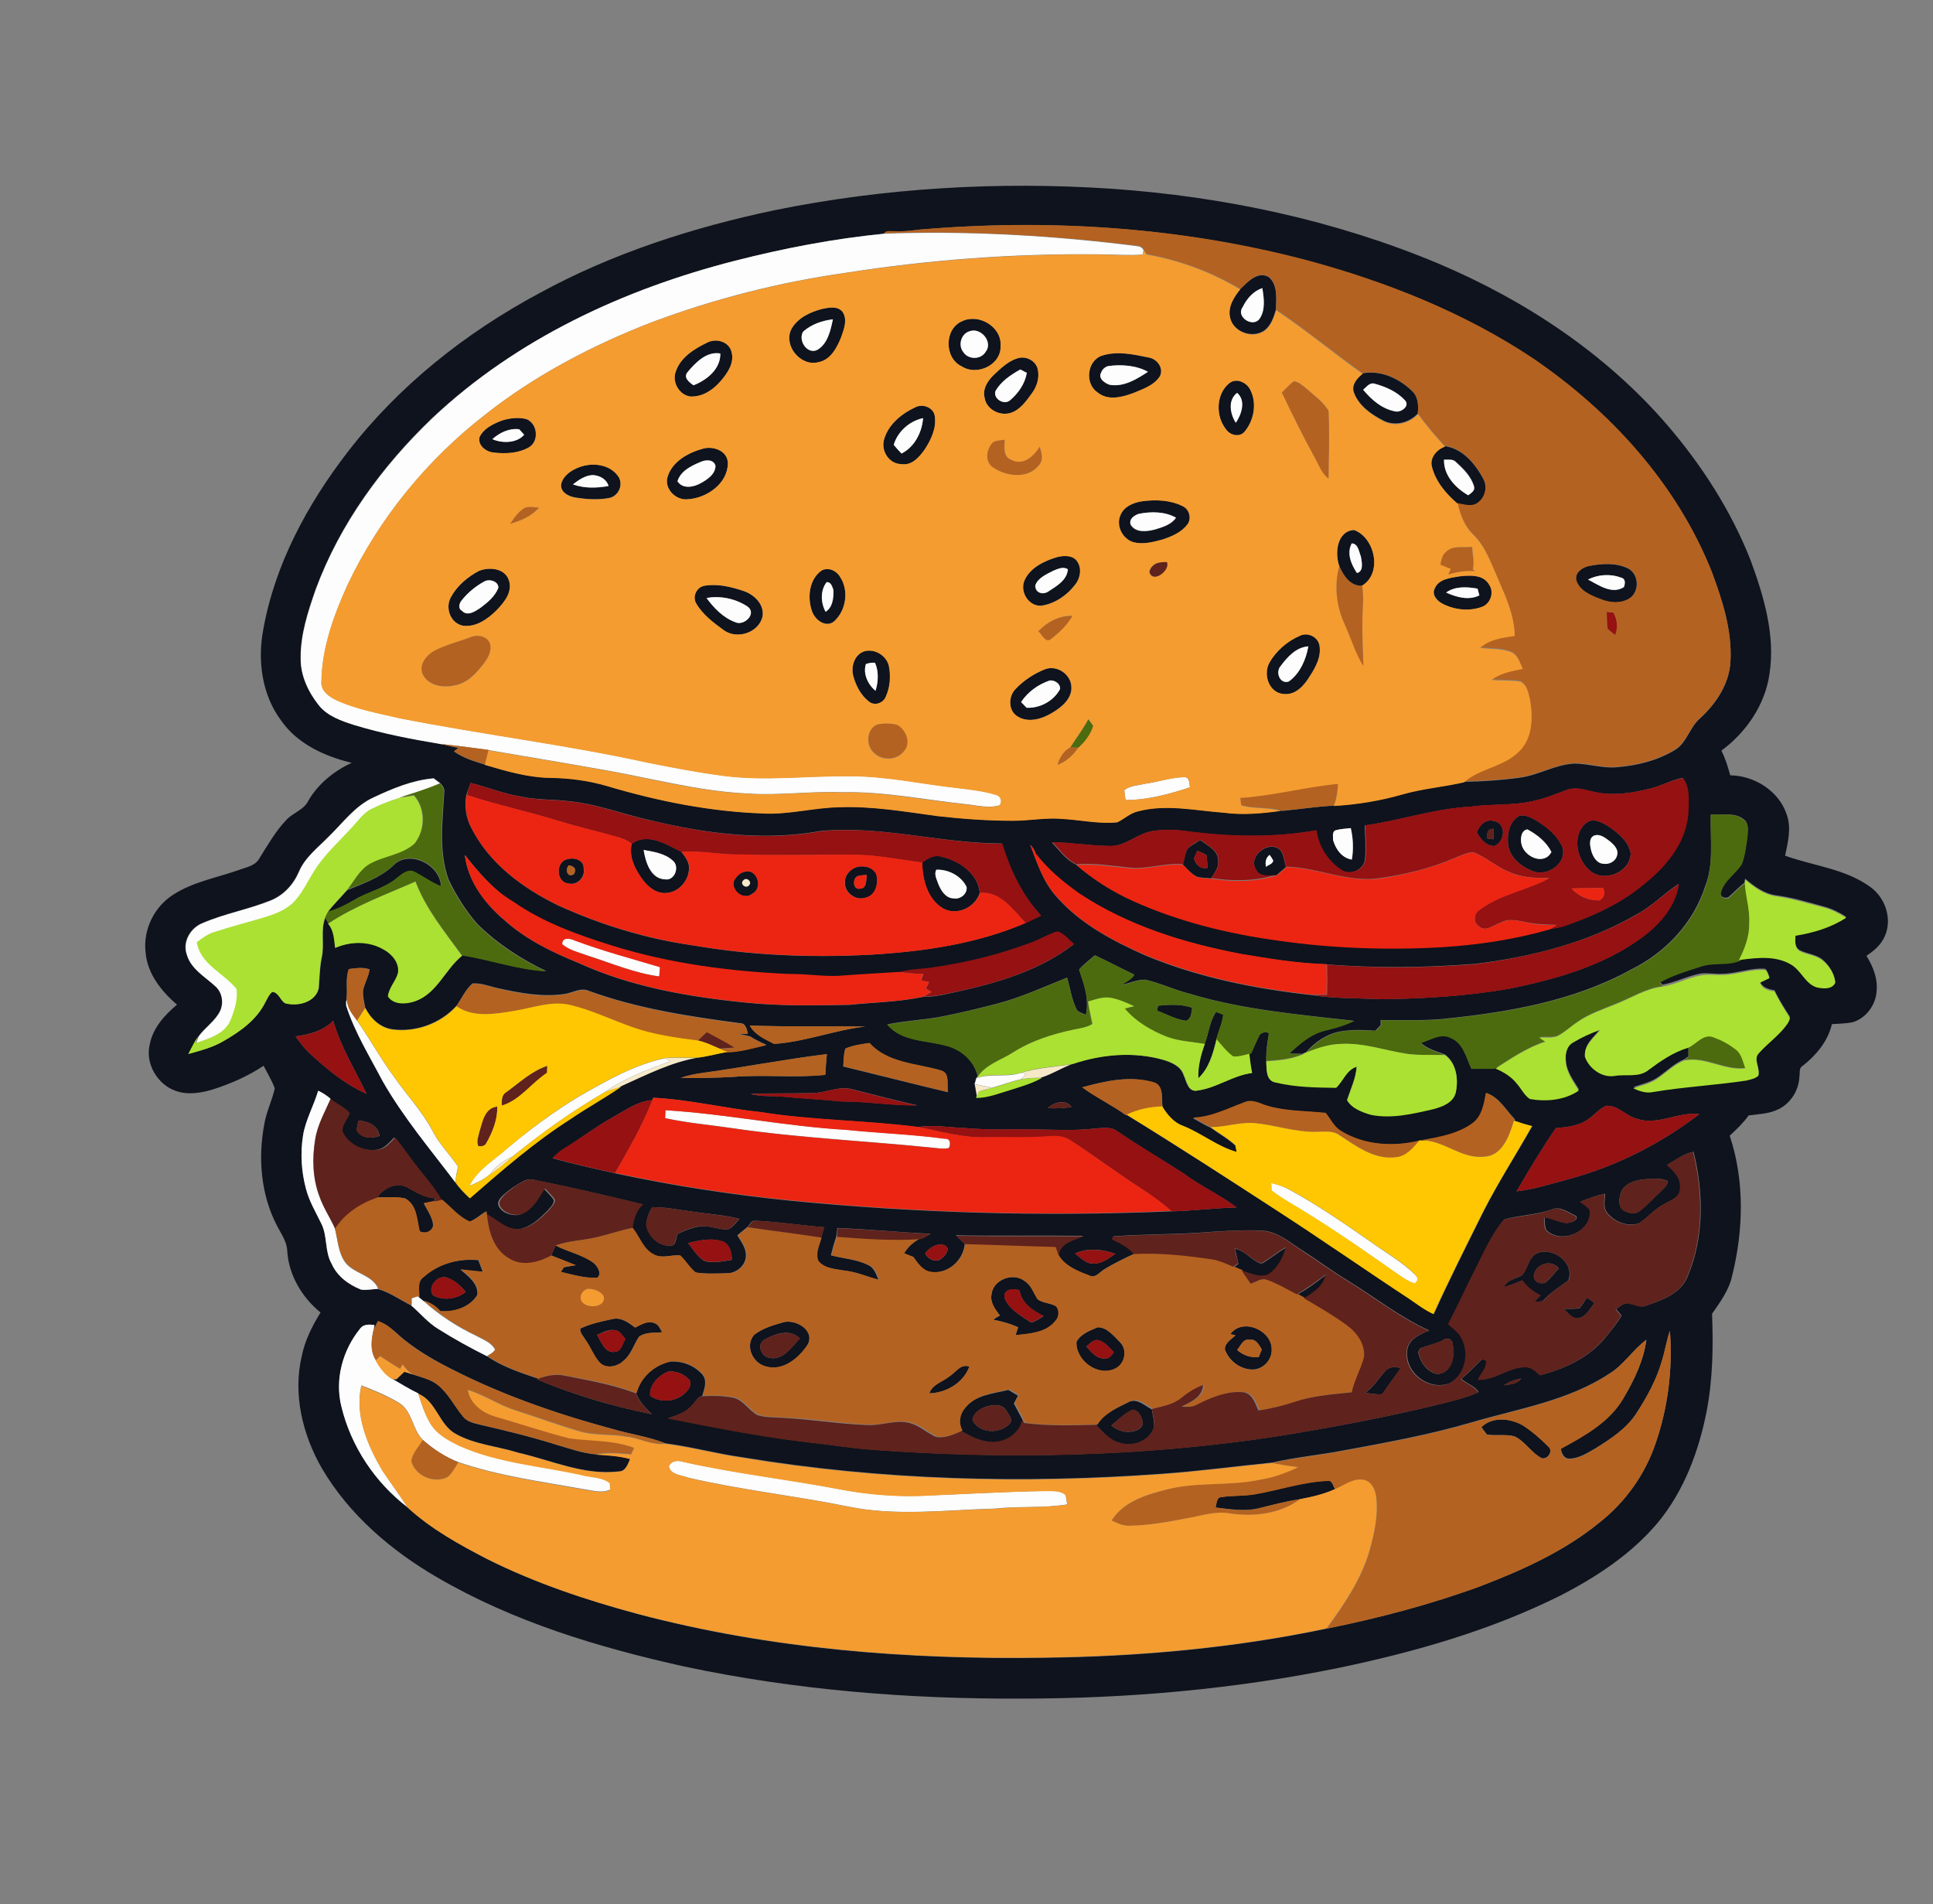 <?xml version="1.0" encoding="utf-8"?>
<!-- Generator: Adobe Illustrator 19.2.0, SVG Export Plug-In . SVG Version: 6.00 Build 0)  -->
<svg version="1.1" id="Layer_1" xmlns="http://www.w3.org/2000/svg" xmlns:xlink="http://www.w3.org/1999/xlink" x="0px" y="0px"
	 viewBox="0 0 743.6 732.4" style="enable-background:new 0 0 743.6 732.4;" xml:space="preserve">
<rect x="0" y="0" width="743.6" height="732.4" fill="#808080" stroke="none"/>
<style type="text/css">
	.st0{fill:#F6E9C8;}
	.st1{fill:#0E131D;}
	.st2{fill:#FCFDFC;}
	.st3{fill:#B46221;}
	.st4{fill:#F49C30;}
	.st5{fill:#5F221C;}
	.st6{fill:#951112;}
	.st7{fill:#4C6B0E;}
	.st8{fill:#EB2512;}
	.st9{fill:#ABE132;}
	.st10{fill:#FFC702;}
</style>
<path class="st0" d="M286,338.5c1.3-1.5,3.5,0.8,2.1,2.1C286.8,342.1,284.4,339.9,286,338.5z"/>
<path class="st0" d="M255.9,407c4.4-0.4,8.9,0,13.3-0.2c-10.7,1.8-20.4,6.7-30.1,11.1c-2.1,0.7-4.2,1.3-6.3,2.1
	c7.6-5.4,16.4-8.6,25.1-11.8C257.3,407.9,256.3,407.3,255.9,407z"/>
<path class="st0" d="M392.5,412.7c6.6-2,13.5-2.4,20.2-3.4c-4.1,1.5-7.8,3.9-11.9,5.2c-2.7,0-5.4,0.1-8,0.6c0.6-0.7,1.2-1.4,1.9-2.1
	C394.1,412.9,393,412.8,392.5,412.7z"/>
<path class="st0" d="M375,417c2.3,0.5,4.5,1,6.8,1.4c-1.8,0.4-3.5,0.8-5.2,1.4c-0.2,0.4-0.6,1.3-0.8,1.8
	C375.5,420,375.2,418.5,375,417z"/>
<path class="st0" d="M188.3,451.9c2.2-3.1,5.2-5.5,8.7-6.9C194.3,447.5,191.3,449.8,188.3,451.9z"/>
<g>
	<g>
		<path class="st1" d="M297.7,80.9c42.7-8.7,86.6-11.2,130-8.3c43,3,85.9,12.1,125.7,28.8c33.3,14.1,64.3,34.6,88,62.1
			c13.3,15.5,24.5,32.9,32,51.9c5.1,13.9,9.6,28.8,7.3,43.8c-1.7,11.9-9,22.5-18.5,29.5c1.5,3,2.5,6.2,3.4,9.5
			c9.3,0.1,18.7,6,21.7,15c1.9,5.2,0.5,10.7-0.6,15.9c11,4,23.3,5,33,12.2c5.7,4.2,8.3,12.4,5.3,18.9c-1.4,3.2-4.1,5.5-7,7.4
			c2.5,4.1,4.4,8.7,3.9,13.6c-0.3,5.3-4,10.3-9,11.9c-2.7,0.6-5.5,0.6-8.2,0.8c-1.5,6.6-6.1,12-11.3,16.1c-1.5,0.8-0.9,2.8-1.2,4.1
			c-0.2,5.2-3.3,10.2-8,12.5c-3.6,1.8-7.7,1.9-11.5,2.4c-2.1,2.9-4.7,5.4-7.3,7.8c5.8,17.4,5.3,36.4,0.9,54
			c-1.2,5.5-4.6,10-7.7,14.5c0.5,12.5,0.3,25.2-2.1,37.6c-3,15.2-8.6,30.3-18.5,42.4c-10.2,12.3-23.8,21.2-37.8,28.4
			c-26.9,13.4-56,21.7-85.3,27.8c-40.1,8.2-81.1,11.8-122,11.8c-43.6,0.2-87.2-3.3-129.9-12.4c-32.8-7.3-65.4-17.1-94.6-34.1
			c-17.8-10.3-34.1-24.2-44.6-42.1c-7.4-12.9-11.2-28.5-7.7-43.2c1.2-6,4-11.5,7.2-16.7c-7.1-5.8-12.2-14.3-12.8-23.6
			c-0.1-3.6-2.3-6.6-3.9-9.7c-6.3-12-7.4-26.2-4.9-39.3c0.8-4.7,3-9,4-13.6c-1.1-3.1-2.9-5.9-4.3-8.7c-6,4-12.6,6.9-19.5,9.1
			c-4.6,1.4-9.6,2.2-14.2,0.6c-7.1-2.4-11.9-10.5-10.1-17.9c1.2-6.3,5.7-11.3,10.5-15.3c-6-5.1-11.5-12-12.1-20.2
			c-1-8.7,3.4-17.6,10.8-22.2c7.5-4.8,16.5-6.4,24.8-9.3c2.9-1.1,6.6-1.6,8.2-4.6c3.2-5.1,6.2-10.4,10.4-14.8
			c2.6-2.8,6.8-3.8,8.5-7.5c3.8-6.4,9.8-11.3,16.6-14.4c-10.3-2.5-20.8-7.2-27.1-16.2c-7.5-10-9.2-23.2-6.9-35.2
			c4.5-25.1,17-48.1,32.4-68.1c19.7-25.6,45.5-46,73.9-61.2C235.6,97.4,266.5,87.5,297.7,80.9z M353.8,88.3
			c-3.3,0.4-6.6,0.8-9.9,0.8c-1.3,0.2-3-0.4-3.9,0.8c-19.3,1.9-38.5,5.6-57.3,10.4c-42.6,10.9-84,30-116.4,60.4
			c-19.3,18.4-35.6,40.7-44.9,65.9c-3,8.6-5.9,17.4-5.8,26.6c0,6.6,2.9,12.9,6.9,17.9c3.4,4.3,8.8,6.1,13.8,7.7
			c10.9,3.3,22.1,5.4,33.2,7.3c2.2,0.6,4.5,1.1,6.8,1.6c-0.4,0.3-1.3,0.9-1.7,1.3c3.6,2.6,7.8,3.8,11.9,5.1c8.2,2.4,16.6,4.9,25.2,5
			c7.4,0.1,14.9,1.1,22,3.2c19.5,5.8,39.6,9.8,60,10.5c9.8,0.5,19.3-2.3,29-2.4c12.7-0.5,25.3,1.7,37.9,3.4
			c9.6,1.1,19.4,1.8,29.1,1.8c6.4,0,12.7-1.3,19.1-0.7c7,0.4,14,2,21,1.3c2.7-1.3,4.9-3.5,7.9-4.2c10.9-2.9,22.1-0.3,33.1,0.5
			c7.3,1,14.6,0.3,21.9-0.7l0.5,0.1c6.6-0.6,13.2-1.7,19.8-2c9-0.5,18-2.1,26.7-4.5c7.6-2.2,15.6-2.8,23.4-4.6l0.1-0.1
			c7.2-0.1,14.4-0.6,21.6-1.6c7.2-1,13.6-5.1,20.9-5.4c5.4,0,10.7,1.9,16.2,1.4c7.7-0.6,15.5-2.5,22.2-6.5c4.8-2.7,5.8-8.8,9.9-12.3
			c6.2-5.7,11.3-13.3,11.7-22c0.6-11.7-3-23.1-7.1-34c-13.5-34.1-39.3-62.2-69.3-82.6c-26.3-17.4-56-29.2-86.4-37.4
			C454.4,87.3,403.6,84.1,353.8,88.3z M634.8,303.3c-6.7,1.7-13.8,2.8-20.8,1.5c-3.7-0.7-7.7-2.4-11.4-0.9c-4,1.4-7.8,3.1-12,4
			c-8.1,2.1-16.6,1.2-24.9,2.4c-13.8,0.7-27,5.3-40.7,7.2c0.1,4.2,0.5,8.4,0.1,12.6c-0.1,4.3-5.7,6.8-9.1,4.6
			c-5.3-3.4-8.9-9-9.7-15.3c-16,2.8-32.5,2.6-48.6,0.5c-4.8-0.8-9.8-1-14.6-0.2c-5.8,1-10.3,6-16.4,5.7c-7.4-0.1-14.7-1.4-22.1-1.4
			c2.9,3,5.5,6.8,9.3,8.5c6.6,5.7,14.1,10.5,22.1,14c17.6,7.9,36.5,12.5,55.6,15.1c20.9,3,42.1,3.7,63.1,2.5c14-0.9,28-3,41.5-6.9
			c1.9-0.3,3.7-0.5,5.5-1.1c10.6-3.6,21-8.2,29.7-15.4c8.8-6.9,16.9-16.2,17.9-27.7c0.1-4.6,0.9-9.9-2-13.8
			C643.1,299.9,639.1,302.3,634.8,303.3z M143.7,306.7c-7.1,3.3-11.8,9.8-17.3,15c-4.1,4.2-9.1,8-11.5,13.6c-2.1,4.9-5.9,9-10.9,11
			c-8.6,3.5-17.8,5.1-26.2,8.7c-4.6,1.9-7.8,7.2-6,12.1c1.6,5.5,6.9,8.5,10.9,12.1c2.7,2.3,3.4,6.4,1.9,9.6
			c-1.9,3.9-5.8,6.3-8.3,9.8c-1.3,2.2-2.5,4.5-3.7,6.7c4.6-1.3,9.4-2.5,13.6-5c6.3-3.6,12.7-8.2,16-14.9c0.8-1.4,1.4-3,2.7-4
			c2.6,0.3,2.9,3.4,5,4.4c4.8,1.3,11.5-0.3,12.8-5.7c0.3-4,0.3-8.1,1.2-12.1c1-5-0.6-10.3,1.3-15.1c0.3,0.8,0.7,1.5,1.2,2.3
			c2.2,2.5,2.3,6.1,2.8,9.2c5.9-2.5,13.1-2.7,18.8,0.7c3.1,1.8,6,5,5.4,8.8c-0.8,3.2-3.6,5.7-3.9,9.1c2.1,3.5,7.1,3.1,10.5,1.9
			c8.3-3,11.4-12.2,18-17.5c10.8,1.7,21.2,5.5,32.2,6.1c-9.7-4.6-18.9-10.6-26.6-18.2c-4.4-5.1-8.1-10.9-11-17
			c-3.9-10.7-2.3-22.3-1.7-33.3c0.3-1.5-0.5-2.8-1.5-3.8c-0.6-0.5-1.9-1.5-2.5-1.9C158.6,300,151,303.2,143.7,306.7z M181,301.1
			c-0.5,1.5-1,3-1.6,4.5c-0.8,4.4-0.2,8.9,1.9,12.8c6.9,13.7,19.8,23.2,33.3,29.8c16.5,7.5,34,12.9,51.9,15.4
			c22.5,3.9,45.3,4.8,68.1,3.6c20.4-1.2,41-4.1,59.8-12.2c2-1,4-1.9,6-2.9c-7.3-7.8-11.9-17.6-15-27.7c-23.4,0-46.3-7-69.7-4.8
			c-21.5,3.9-43.5,1.1-64.6-3.9c-11.2-2.4-22-6.8-33.6-7.7c-5.6-0.6-11.4-0.4-16.9-1.6C194.1,305.4,187.7,302.8,181,301.1z
			 M658.1,313.3c-0.2,9.3,1.3,18.9-2.2,27.7c-4.5,14-15.2,25.3-28.3,31.8c-22.3,12.3-47.8,16.6-72.8,19.1
			c-7.9,0.7-15.8,0.4-23.7,0.4c0,0.7,0,1.3,0,2c-0.7,0.7-1.4,1.4-2,2.1c-4.5-0.3-9-0.5-13.5,0.3c-5.2,0.9-9.8,4.1-13.2,8
			c-0.4,0.1-1.1,0.4-1.4,0.6c-1.7,0-3.4-0.1-5.1-0.1c4-3.8,8.4-7.6,13.9-8.9c3.8-0.9,7.6-2,11.1-3.7c-21.2-2.4-42.7-4.2-63.2-10.4
			c-5.8-1.4-11.2-4.1-17.1-5.4c-3.1-0.1-6.1,1.3-9.1,2c1.6-1.3,3.9-2.1,4.8-4c-5.1-2.4-10-5-15.1-7.4c-2.1,1.8-4.3,3.4-6.1,5.5
			c1.9,5.6,4,11.4,2.6,17.4c-1.3-0.7-3.1-0.9-3.7-2.4c-1.8-3.8-2.3-7.9-3.5-11.9c-8.9,3.5-17.6,7.6-26.9,10
			c-6.9,1.8-13.9,3.5-21,4.9c-7,1.4-14.2,1.6-21.3,3.1c5.5,6.6,14.8,6,22.4,8.1c5.9,1.3,11,5.8,12.4,11.8l-0.6,0.7
			c-0.2,0.6-0.5,1.7-0.6,2.3c0.3,1.5,0.5,3,0.8,4.5l-0.3,0.7c4.6,0,8.9-1.8,13.3-3.1c4.1-1.3,8.3-2.4,12-4.6
			c4.1-1.3,7.8-3.7,11.9-5.2c11.1-3.8,23.3-4.8,34.7-1.6c3.1,1,6.8,2.4,7.9,5.8c1.2,2.5,1.7,6.9,5.5,6c7.3-1,13.4-5.8,20.8-6.7
			c-0.4-2.5-0.8-5-1.1-7.4l0.9-0.2c1.1-2.4,2.1-4.9,3.4-7.3c0.9-0.6,2.7-1.5,3.4-0.2c-0.6,3.4-1.1,6.8-1,10.3
			c0.2,3.1-0.3,7.7,3.8,8.2c7.5,1.8,15.4,2,23.1,2c2.8-2.6,3.9-6.8,7.9-8.1c-0.3,4.5-2.3,8.6-3.7,12.9c1.9,3.2,5.8,4.5,9.2,5.6
			c8,1.6,16.2-0.4,24-2.2c3.5-0.9,7.6-2.4,8.6-6.3c1.1-5,0.3-11.3-4.2-14.5c-3.3-1.2-6.8-2.1-9.4-4.6c3.6-1,7.5-4,11.4-2
			c4.9,1.9,6.2,7.6,8.1,11.9c3,0,5.9,0,8.9,0l0.6-0.4c3.1,1.3,6.1,3.1,8.2,5.8c1.8,1.9,2.9,4.5,5,5.9c6.3,1.1,13.3,0.5,18.8-3.2
			c-2.1-3.4-4.8-6.9-5-11.1c-0.3-2.7,0.3-6.1,3-7.5c3.3-1.9,6.8-3.5,10.3-4.8c-2.3,3.2-6.4,6-5.9,10.4c1.7,4.5,6.7,8.3,11.6,7.3
			c4.3-0.7,9.1,0.7,12.8-2.2c4.7-3.5,9.6-6.9,15.3-8.6c0,1.3,0,2.6,0,3.9c-0.4,0.3-1.2,0.8-1.6,1.1c-3.9,1.6-6.9,4.7-10.3,7
			c-2.8,1.9-6.2,2.6-9.3,3.7c2.4,1.1,5,2,7.7,1.4c11.9-2,23.9-2.6,35.8-4.4c1.6-0.3,3.4-0.6,4.6-1.8c0.8-2.9-2.2-6.3,0.3-8.8
			c3.5-3.9,7.9-6.9,10.9-11.2c0.5-0.8,1.4-2,0.5-3c-2-3.1-3.9-6.2-5.5-9.5c-2.3-0.3-4.6-1-5.6-3.3c1.2-0.6,2.4-1.2,3.7-1.8
			c-0.5-1.1-0.7-2.3-1.6-3.1c-5.5-0.5-10.8,1.8-16.3,1.9c-2.8,0.2-5.6-0.4-8.5-0.1c-5,0.9-9.7,3.4-14.7,4.3c-0.3-0.3-1-0.9-1.3-1.2
			c5-2.9,10.7-4.5,16.2-6.3c5.1-1.6,10.7,0.1,15.6-2.5c6.2-0.9,13.1-1.5,18.7,1.8c4,2.2,5.6,7.6,10.2,8.9c2.3,0.6,5.7,0.9,7-1.8
			c-0.4-3.3-2.3-6.3-4.7-8.4c-2.5-2.2-6.1-2.3-9-3.8c-2.1-1.3-1.7-3.9-1.6-5.9c6.9-1.1,13.6-3.1,19.5-6.9c-2.6-1.7-5.4-3.1-8.4-3.9
			c-6.2-1.7-12.4-3.6-18.8-4.4c-4.5-0.7-8.3-3.5-11.7-6.4c0,0.4-0.1,1.1-0.1,1.5c-2.3,1.7-4.2,3.9-6.4,5.7c-1.7,0.6-3.4-0.4-2.8-2.3
			c1.2-4.5,5.6-7,8-10.8c1.3-3.5,1.7-7.2,2.2-10.8c0.1-2,0.6-4.4-1.2-5.9C667.7,312.3,662.4,313.5,658.1,313.3z M513.9,319.3
			c-1.6,0.5-1.1,2.6-1,3.8c1,3.5,3.4,6.9,7.2,7.5c0.7-4,0.5-8.1-0.4-12.1C517.7,318.7,515.8,318.8,513.9,319.3z M396.3,324.9
			c2.7,7.1,5.1,14.6,10.3,20.2c9.1,10.3,21.5,16.8,33.8,22.3c20.3,8.5,42.2,12.9,64,15.3c9,1.4,18.2,1.2,27.3,1.6
			c16.5-0.2,33-1.3,49.2-4.1c17.9-3.7,36.2-8.8,51-19.9c6.6-5,12.6-11.9,13.8-20.3c-5.5,3.5-10,8.4-15.8,11.5
			c-19,11.1-40.6,16.5-62.3,19.2c-19.1,1.5-38.4,1.7-57.5,0.2c-10.9-0.3-21.8-2.1-32.6-3.9c-21.9-4.2-43.8-10.9-62.5-23.3
			c-6.2-4.4-12.1-9.3-16.7-15.3C398.1,327,397.3,325.9,396.3,324.9z M178.8,328.8c1.2,10.1,7.6,18.6,15.1,25
			c8.3,7.5,18.4,12.4,28.7,16.6c20.1,9.2,42.2,13,64,15.2c13.3,1.4,26.7,1.1,40.1,0.9c9.5-1,19.1-1.1,28.5-3.1
			c4.3,0.1,8.5-1,12.7-1.9c15.9-3.5,32.1-8.2,45.1-18.3c-2.1-1.6-3.8-4.1-6.4-4.8c-3.4,1-6.5,3-9.9,4.2c-11.9,4.5-24.4,7.6-37,9.6
			c-4.6,0.8-9.3,0.6-13.8,1.9c-7.7,0.5-15.5,0.9-23.3,1.5c-6.4,0.3-12.7-0.8-19-0.7c-22.9-1-45.9-4-67.8-10.8
			c-13.5-4.2-27-9-38.7-17.2C189.8,342.2,184.1,335.5,178.8,328.8z M134.2,372.7c-1.4,3.6-0.4,7.7-0.9,11.6
			c-0.1,0.9-0.2,1.7-0.1,2.6c3.3,10.2,9,19.4,13.9,28.8c8,13.9,18.4,26.3,28,39c1.5,2.3,3.5,4.2,5.5,6.1
			c12.4-10.7,24.8-21.5,38.6-30.4c6.4-4.4,13.3-8.2,19.7-12.6c9.8-4.4,19.5-9.4,30.1-11.1c3.6-0.5,7-1.5,10.6-2.1
			c5.1-0.1,10.2-1.6,15.2-2.8c-2.1-0.9-4.2-1.9-6.2-3.2c-1.7-0.4-3.4-0.8-5.1-1.2c1,0,3.1,0,4.2,0.1c-0.4-1.7-0.8-4-3-4
			c-19.6-2.6-39.4-5.6-58.1-12.4c-3.2-1.5-6.4,0.8-9.6,1.2c-8.5,1.2-17-0.4-25.2-2.2c-3.3-0.7-6.6-2.1-10-1.9
			c-2.7,2.3-4.2,5.8-6.2,8.6c-6.2,6.8-15.8,10.3-24.8,9c-4.6-0.7-8.3-4.2-10.3-8.3c-0.4-2.2-1-4.5-0.8-6.7c0.6-2.8,2.1-5.2,2.5-8
			C139.7,371.9,136.8,372.4,134.2,372.7z M113.7,398.6c1.6,2.2,3.2,4.4,5.2,6.3c6.7,6.2,13.8,12.1,22.1,15.8
			c-4.4-9.3-10-18.1-12.8-28.1C124.3,396.5,119,397.9,113.7,398.6z M288.4,394.4c2,3.7,5.9,5.3,9.4,7.1c12-0.8,23.2-5.3,35.1-6.7
			C318.1,394.6,303.2,395,288.4,394.4z M325.2,403.3c-0.7,2.2-0.7,4.6-0.8,6.9c13.5,3.3,26.9,6.7,40.3,9.9c-0.6-2.7,0.9-7.3-2.6-8.3
			c-9.4-2.8-20.6-2.8-27.6-10.6C331.4,401.6,328.2,402,325.2,403.3z M269.9,412.7c-2.8,0.4-5.5,0.9-8.1,1.9c6.7,0.1,13.4-0.1,20-0.4
			c11.9-1,23.8,0.5,35.7-0.8c0.1-2.7,0.3-5.3,0.6-8C302,407.4,286,410.5,269.9,412.7z M416.3,418.2c5.3,3.9,11.4,6.8,16.8,10.7
			l0.3-0.1c19.7,12.1,39.1,24.7,58.6,37.2c17,11,33.6,22.6,50.5,33.7c2.9,2,5.8,4.2,9.1,5.7c6-13.3,12.6-26.3,19.1-39.4
			c5.7-11.3,12.6-21.9,18.8-32.9c-2.4-0.5-4.7-1.2-6.9-2.1l0.2-0.5c-3.5-3.5-6-8.5-11-10.1c-0.8,4.1-1.5,8.9-5.1,11.6
			c-5.7,4.3-13,5.4-19.8,6.8h-0.7c-10,2.4-21.2,1.8-30.2-3.6c-2.8-1.6-4-4.6-6-7c-7.4-0.9-15-0.6-22.3-2.7c-2.9-0.8-5.9-2.8-9-1.4
			c-6.5,2.5-12.8,5.7-19.8,6c2.3,1.2,4.5,2.6,6.9,3.7c3.1,2.3,6.7,4.2,9.5,6.9c0.1,0.7,0.4,2,0.5,2.6c-7.5-2.2-13.6-7.3-20.8-10.1
			c-3.5-1.3-5.9-4.3-7.8-7.4c-0.4-3.2,0.7-8.2-3.4-9.4C434.7,413.5,425.1,415.8,416.3,418.2z M312.7,420.4c-8,0.2-16,0-24,0.3
			c3.9,1.1,8,0.8,12,1c7.7,0.8,15.4,1.1,23.1,1.9c9.7,0,19.3,1.6,29,1.5c-8.4-1.9-16.7-4.1-25.1-6.2
			C322.7,417.6,317.8,420.3,312.7,420.4z M122.4,419.5c-1.7,5.8-4.8,11.1-5.8,17.1c-1.1,6.8-0.7,13.9,1.1,20.6
			c1.2,4.7,3.7,8.9,5.8,13.2c2.6,4.9,1.3,10.8,4.1,15.7c2.2,4.7,6.6,8,11.3,9.9c2.2,0.3,4.4-0.2,6.6-0.3l0.2,0.2
			c4.5,1.3,8.3,4.2,12.5,6.2c3.5,3.1,6.5,6.7,10.5,9.1c6,3.8,12.2,7.2,18.6,10.4c5.9,4.1,13,6.4,19.8,8.7l-0.5,0.2
			c14.2,6,29.1,10.4,44.2,13.4c-2.4-2.3-4.9-4.8-6.1-8c1.7-6.2,7-10.9,13.2-12.2c4.5-0.3,9.3,1.5,12.3,5c2,2.4,0.7,5.6-0.1,8.2
			c-1.8,0.3-2.5,2.3-3.8,3.5c-2.3,2.9-5.9,3.9-9.2,5.1c18.2,3.5,36.4,7.2,54.8,9.3c7.7,0.8,15.3,2.1,23,2.7
			c52.1,3.9,104.7,2.8,156.4-5.1c21-3.4,42-7.3,62.7-12.4c5-1.3,10.1-2.4,14.8-4.6c-1.4-2.4-4.6-3.2-6.6-5.1c2.9-2.3,5.3-5.1,8-7.6
			c0.4,0.1,1.2,0.4,1.6,0.5c0.3,2.9-1.9,5.1-3.2,7.4c6.6,0.3,11.8-5,18.4-4.8c2.3-0.1,3.9,1.7,5.5,3.1c9.2-2.4,18.3-6.5,24.6-13.9
			c2.3-2.9,4.8-5.7,6.7-9c-0.7-0.9-1.4-1.7-2.1-2.5c1.6-1,3.2-2.9,5.3-2.1c2,0.3,4.1,1.6,6.1,0.8c6.2-2.1,13.4-4.6,16.1-11.2
			c6.4-15.1,6.2-32.3,2.3-48c-3.8,0.7-6.8,3.1-10.1,5c2.6,2.4,5.5,5.1,5,9c0.1,3.6-3.8,4.6-6.3,6.2c-3.7,1.8-6.2,5.2-9.7,7.3
			c-4.3,1.4-9.1-0.5-12-3.9c-1.8-2.1-1-5-0.9-7.5c-3.3,0.7-6.4,1.8-9.5,3.1c1.5,1.3,4.3,2.3,3.7,4.8c-0.8,7.4-11.4,11.4-16.8,6.1
			c-0.8-1.5-0.5-3.4-0.8-5c3,0.5,5.7,1.9,8.7,2.3c1.3-0.2,4.4-0.8,3.6-2.7c-2.9-1.3-6.2-4-9.5-2.5c-5.9,2.1-12.2,2.1-18.2,3.8
			c-4.8,5.6-7.6,12.5-11,19c-3.6,7-6.8,14.3-10.5,21.2c1.3,1.1,2.7,2.2,3.9,3.5c4.8,5.8,3.4,15.6-3.4,19.3c-7.9,3-17-3.8-16.4-12.2
			c0.3-4.7,4.8-6.5,8.5-8.1c-11.3-5.1-21-12.9-31.5-19.3c-5.8-3.5-11.2-7.6-16.9-11.2c-4.9-3.1-9.5-7.4-15.6-7.9
			c-8.7-0.4-17.4,0.3-26,0.9c-10.5,0.6-21,0.5-31.5,1.3c-0.1,0.3-0.3,0.8-0.4,1.1c3,1.5,6.2,2.9,8.4,5.6c-3.9,1.8-7.8,3.7-11.4,5.9
			c-1.9,1.1-3.6,3.8-6.1,2.4c-4.3-1.6-9.1-3.6-11.6-7.6c0.3-5,5.9-5.9,9.6-7.6c-16.4-0.2-32.7,0.1-49.1-0.2c1.1,1.1,2.3,2.2,3.4,3.3
			c-0.5,6.5-6.9,12-13.4,10.8c-3.1-0.5-4.8-3.4-6.5-5.7c-1.2-0.5-2.3-1-3.5-1.4c1.4-2.5,3.5-4.3,5.9-5.6c1.6-0.1,2.9-1.2,4.3-2
			c-11.9-0.5-23.8-1.8-35.8-2.2c-0.1,1.1-0.3,2.1-0.4,3.2c-0.8,2.4-1.5,4.8-2.1,7.3c4.8,1.3,10,1.5,14.4,3.8c2.3,1,3,3.5,3.9,5.6
			c-4.4-1.1-8.5-3.1-13.1-3.5c-3.5-0.6-7.7-0.7-10.2-3.7c-1.3-3,0.4-6.1,1.2-9c0.4-1.3,0.8-2.7,1.2-4c-8.8-0.7-17.6-2.1-26.4-2.5
			c-1.6-0.3-2.2,1.6-3.2,2.5c-1.2,1-2.5,2-3.8,3.1c1.5,2.5,3.5,5,3.3,8c-0.1,3.7-3.7,6.6-7.3,6.6c-4.1,0.1-8.2,0.3-12.2-0.3
			c-2.4-1.9-3.8-4.6-6-6.6c-3.4-0.2-7.1,1.4-10.2-0.4c-4.1-2.1-5.3-6.8-8.1-10.2c0.5-3.3,1.4-6.8,4.1-9c-12.9-3.1-25.8-6.2-38.8-8.8
			c-2.3-0.4-4.7-1.4-6.9-0.2c-2.8,1.4-5.4,3.2-7.8,5.3c-1.1,1.1-2.6,2.5-1.9,4.3c1.3,2.8,4.8,3.8,7.6,3.5c4.9-1.3,7.2-6.3,9.8-10.1
			c1.3,1.4,2.7,2.7,3.8,4.3c0.1,1.7-1.3,2.8-2.3,4c-3,3.1-6.4,6.3-10.8,7.2c-5.1,0.8-9-3.5-13.1-5.7l-0.1-1c-2.1,1.4-4,3.1-6.4,4
			c-4.3-1.8-7.2-5.6-10.8-8.5c-3.3-5.9-8.1-10.8-12.1-16.3c-1.9-2.6-3.8-5.2-5.8-7.7c-1.8,1.8-3.6,4.1-6.2,4.6
			c-5.5,1.1-11.7-1.8-14.1-6.9c-0.2-2.6,2-4.7,2.8-7.1c-1.9-2.4-5.1-3.5-7.4-5.5C125.7,421.3,124.1,420.3,122.4,419.5z M251.3,422.2
			l-0.3,0.9c-5.6,0.4-10.2,3.8-14.9,6.4c-6.7,3.7-12.9,8.5-19.4,12.5c-1.5,1-2.9,2.2-4.1,3.5c8,2.2,16.1,4,24.1,5.8
			c22.2,4.8,44.7,8.2,67.2,10.5c48.7,4.8,97.8,6.2,146.7,4.1c8.4-0.2,16.8-1.3,25.1-1.5c-6.4-4.9-13.8-8.1-20.3-13
			c-8.5-5.5-17.3-10.6-25.6-16.3c-2.6-2-6.1-1.2-9.1-1c-7.3,0.8-14.7,0.4-22,0.3c-9.4-0.1-18.8,0.3-28.1-0.6
			c-5.9-0.2-11.7-1.3-17.6-0.3c-20-2.6-40.3-2.5-60.3-5.7C279,426.3,265.3,422.9,251.3,422.2z M403,426.2c3.1,0.2,6.2,0,9.2-0.4
			C410.1,422.6,405.4,423.9,403,426.2z M610.9,430.5c-3.6,2.6-8.1,3-12.4,3.4c-5.4,7.9-10.3,16.1-15.1,24.3c7-0.8,13.7-3,20.4-4.8
			c18.1-4.9,35-13.5,49.9-24.9c-8.2-1-15.9,4.5-24,1.8c-4.2-1-7.3-5.3-11.8-5C615.2,426.4,613.4,428.9,610.9,430.5z M137.9,431
			c-0.3,1.3-0.6,2.5-0.7,3.8c1.9,3.1,5.7,3.2,8.8,2.1C145.5,432.8,141.5,431.2,137.9,431z M632.1,453.6c-3.4,0.4-7.3,1.7-8.6,5.2
			c-0.7,2.1-1,5,0.8,6.6c1.8,1.1,4.5,1.9,6.4,0.4c2.8-2.1,5.1-4.8,7.8-7.2c1.2-1.3,2.9-2.4,3.1-4.3
			C638.7,452.8,635.2,453.4,632.1,453.6z M250.9,464.3c-1.3,2-2.1,4.4-2.3,6.7c0.6,4.4,4.8,8.4,9.3,8.1c2.4,0.1,2-2.9,2.8-4.5
			c3.2-1.5,6.6-3,10.2-3c3,0.1,5.9,1.3,9,1.3c2-0.7,3.2-2.7,4.6-4.1c-6.1-1.6-12.5-1.9-18.7-2.9
			C260.8,465.3,255.9,464.2,250.9,464.3z M264.7,478.1c1.9,2.4,3.5,5.1,6.1,6.8c3.5,1.2,7.2,0.1,10.7-0.3c0.1-2.6-0.6-5.5-3-6.9
			C274,475.9,269.2,477,264.7,478.1z M359,479.4c-1.3,0.6-2.3,1.6-3.1,2.7c1,2,3.3,3.3,5.5,2.5c1.5-0.9,3-2.4,3.2-4.3
			C363.7,478.1,360.7,478.4,359,479.4z M413.6,482.1c2.1,1.7,4.3,4.1,7.3,3.9c3.1,0,5.7-2.1,8.2-3.8
			C424,480.5,418.5,479.8,413.6,482.1z M145.4,508.1c-0.4,0.8-1.1,2.3-1.5,3l0.2-1.5c-1.9-0.2-4.2-0.4-5.4,1.3
			c-6.8,8.3-9.9,19.7-7.3,30.2c3.7,15.3,13,29.2,25.5,38.8c9,8.2,19.8,14.2,30.6,19.8c18.4,9.2,38.1,15.7,57.9,21.1
			c50.9,13.5,103.9,17.6,156.4,16.8c36.4-0.4,72.9-3.7,108.6-11.2c20.1-4.1,40.1-9.3,59.3-16.4c16.1-6.2,32.2-13.4,45.7-24.5
			c9.9-7.8,17.5-18.5,21.5-30.4c4.8-13.8,6.6-28.7,5.5-43.3c-1.3,3.7-1.8,7.5-3,11.3c-2.1,7.4-5.8,14.2-10,20.6
			c-3.8,5.8-9.8,9.7-15.6,13.3c-3.1,1.8-6.4,3.9-10,4c-2.1,0.1-3.2-2.1-3.3-3.9c9-4.9,18.6-10.1,24-19.3c4.2-7,7.8-14.5,8.9-22.6
			c-5.3,3.9-8.7,9.7-14.3,13.1c-15.9,10.5-35.2,13.5-53.2,18.8c-16.1,4.7-32.5,7.7-48.9,10.7c-9.2,1.8-18.5,2.6-27.6,4.7
			c-14.1,1.4-28.2,3.3-42.4,4.3c-53.7,3.9-108,2.5-161.1-6.3c-10-1.4-19.9-4.1-29.9-5.4c-6.5-2.6-13.6-3.5-20.3-5.5
			c-22.8-6.1-45.2-14-66.1-25.2c-6.3-3.4-12.4-7.3-17.6-12.2C149.9,510.4,147.8,508.9,145.4,508.1z M555.1,515.5
			c-2.8,1.3-5.9,2-8.8,3.1c-0.2,0.4-0.6,1.1-0.8,1.5c0.8,3.6,3.3,7.5,7.1,8.3c5.5,0.4,7.5-7,6.2-11.3
			C558.9,515,556.6,514.2,555.1,515.5z M257.1,527.5c-3.6,1.4-7.4,5.1-7,9.3c3.9,2.9,9.9,2.4,13.4-1c1.4-1.2,2.8-3.3,1.7-5.1
			C263.2,528.5,260.1,527.2,257.1,527.5z M578.5,532.8c2.3-0.4,5.2-0.4,6.6-2.6C582.7,530.6,580.5,531.5,578.5,532.8z"/>
	</g>
	<g>
		<path class="st1" d="M477.1,111.2c2.8-2.7,6.8-7.1,11-4.6c3.5,3,2.8,8.3,2.7,12.5c-0.9,3-2,6.4-4.8,8.2
			c-4.7,2.9-11.8,0.1-12.9-5.4C472.3,117.9,474.7,114.2,477.1,111.2z M478,118.2c-2.6,3.6,3.7,7.8,6.4,4.6c2.5-3.4,1.9-8.1,1.2-12
			C482.1,112,479.5,114.9,478,118.2z"/>
	</g>
	<g>
		<path class="st1" d="M316.3,118.8c2.5-0.5,5.8-1.2,7.8,1.1c2.1,3,0.6,6.9-0.5,10c-1.6,4-4.1,8.7-8.8,9.5
			c-6.8,1.6-13.5-6.5-10.3-12.8C306.9,122.2,311.7,120,316.3,118.8z M309,127.5c-2.2,3.3,1.4,8.9,5.3,7.2c4.1-2.3,5.2-7.5,6.1-11.8
			C316.4,123.3,312.2,124.7,309,127.5z"/>
	</g>
	<g>
		<path class="st1" d="M370.2,123.5c6.5-3,15.3,2.2,14.8,9.6c0.2,7.3-9.1,11.6-15,7.8C363.2,137.7,363.1,126.5,370.2,123.5z
			 M373,127.4c-3.3,0.9-4.6,5.3-2.5,7.9c1.8,3,6.7,3.2,8.6,0.1C382.2,131.6,377.4,125.8,373,127.4z"/>
	</g>
	<g>
		<path class="st1" d="M272.2,131.7c3.4-1.7,8.2-0.3,9.2,3.6c1.2,4.3-1.6,8.2-4.2,11.3c-2.9,3.4-7,6.1-11.6,5.9
			c-4.2-0.5-7.1-5.4-5.7-9.4C261.7,137.4,267.2,134.1,272.2,131.7z M264.6,143c-1.9,2.1,0.5,4,2.2,5.1c5.1-2,10.4-6.2,10.3-12.2
			C271.9,135,267.6,139.4,264.6,143z"/>
	</g>
	<g>
		<path class="st1" d="M424.2,136.7c5.8-1.7,11.9-0.4,17.7,0.8c3.2,0.5,5.9,4,4.3,7.2c-2.3,3.6-6.6,5-10.3,6.5
			c-4.3,1.6-9.8,3-13.7-0.3C417.1,147.5,418.2,138.4,424.2,136.7z M426.3,140.8c-1.2,0.3-2.3,1.3-2.7,2.5c-1.3,2.2,1.4,4.1,3.3,4.7
			c5.4,1,10.4-2.1,14.7-5C437.1,140.5,431.3,140.1,426.3,140.8z"/>
	</g>
	<g>
		<path class="st1" d="M392.3,137.6c2.8-0.4,6,1.2,6.8,4c1,3.3-0.1,6.9-2.1,9.6c-2.2,3-4.5,6.4-8.2,7.6c-4.1,1.3-9.3-1.2-10-5.7
			c-1-3.6,1.3-6.9,3.8-9.2C385.4,141.3,388.4,138.4,392.3,137.6z M382.9,150.5c-0.8,2.9,3.3,5.4,5.6,3.5c3.2-2.7,5.8-6.4,6.5-10.6
			c-0.6-0.3-1.9-0.9-2.5-1.3C388.8,144.2,385,146.7,382.9,150.5z"/>
	</g>
	<g>
		<path class="st1" d="M524.2,143.6c7-1.3,14.1,2,19.1,6.9c2.3,2.2,2.4,5.6,2.1,8.5c-3.3,3.6-8.8,5-13.3,2.7
			c-4.6-2.4-9.4-5.7-11.3-10.8C519.7,148,522,145.3,524.2,143.6z M524.4,149.9c3.2,3.9,7.4,7.4,12.4,8.4c2.1,0.5,5.5-2,3.8-4.1
			c-3.1-3.5-7.6-5.4-12-6.6C526.9,147.1,525.6,148.9,524.4,149.9z"/>
	</g>
	<g>
		<path class="st1" d="M473,147.3c2.8-2.1,6.7-0.1,8,2.7c2.6,5.1,1.4,11.8-2.3,16.1c-1.9,2.2-5.5,1.3-7-0.9
			C467.6,160.1,467.7,151.5,473,147.3z M475.4,162.6c2.2-3.2,3.9-8.6,0.5-11.5C472.3,153.9,473.3,159.2,475.4,162.6z"/>
	</g>
	<g>
		<path class="st1" d="M352.2,156.6c2.8-1.4,6.9,0.1,7.4,3.4c0.7,4.6-1.4,9.1-3.9,12.9c-2,2.9-4.9,6.3-8.9,5.6c-4.8,0-8-5.1-6.7-9.5
			C341.7,163.3,346.9,159.1,352.2,156.6z M343.8,171.1c1,1.1,2,2.3,3,3.4c5-2.6,7.8-8.2,8.3-13.6C349.8,161.9,345.3,166,343.8,171.1
			z"/>
	</g>
	<g>
		<path class="st1" d="M193.2,161.7c3-0.9,6.4-1.4,9.4-0.4c4.1,1.7,4.8,8.2,1,10.7c-4.2,2.4-9.3,2.7-14,2.1
			c-2.8-0.4-5.9-2.8-5.2-5.9C186.1,164.7,189.8,163,193.2,161.7z M189.4,168.9c3.8,1.7,9.4,1.5,12.3-1.7c-0.5-0.5-1.4-1.5-1.9-2.1
			C195.9,164.6,192.2,166.4,189.4,168.9z"/>
	</g>
	<g>
		<path class="st1" d="M270.3,172.6c4-1.2,9.6,0.7,9.7,5.5c0,7.8-8,13.4-15.2,13.9c-4.8,0.7-9.6-4.1-7.9-8.9
			C258.8,177.4,264.8,174.1,270.3,172.6z M269.2,177.8c-3.5,1.5-7.4,3.4-8.5,7.3c2,3.1,6.2,2.3,9,0.7c2.5-1.4,5.6-3.4,5.6-6.7
			C274.5,176.4,271.2,176.8,269.2,177.8z"/>
	</g>
	<g>
		<path class="st1" d="M550.7,179.1c-0.7-3.4,2-6.5,5.1-7.5c6.9,1,11.7,6.8,14.8,12.6c1.9,3.4,0.5,8-2.9,9.8c-2.3,1-4.7,0.1-7-0.3
			C556.2,189.8,552.1,185,550.7,179.1z M555.5,176.8c-0.2,6,4.4,10.8,9.4,13.6c1-0.8,2.7-1.7,2.2-3.4c-1.1-3.8-4-6.7-6.9-9.3
			C559,176.4,557,176.9,555.5,176.8z"/>
	</g>
	<g>
		<path class="st1" d="M223.1,179.6c4.9-1.8,11.5-1,14.7,3.5c2.2,3.1,0.2,7.7-3.5,8.4c-4.3,0.8-8.8,0.5-13-0.2
			c-2.6-0.4-5.9-2.1-5.4-5.3C216.8,182.7,220.1,180.7,223.1,179.6z M220.4,186.3c4.4,1.6,9.1,1.5,13.7,0.7c-0.8-2.8-3.4-4.1-6.2-4.2
			C225,182.9,222.6,184.6,220.4,186.3z"/>
	</g>
	<g>
		<path class="st1" d="M439.3,192.8c5.2-0.7,10.9-0.6,15.7,1.9c2.6,1.2,3.5,4.9,1.7,7.1c-2.3,3-6,4.5-9.5,5.7c-3.6,1-7.5,2.1-11.3,1
			c-4.1-1.3-6.6-6.3-4.9-10.3C432.3,194.9,436,193.3,439.3,192.8z M438.2,197.6c-1.8,0.5-4,2.1-3.3,4.3c2,3.2,6.3,2.6,9.4,1.8
			c2.9-0.9,6.2-1.9,8-4.5C448.2,196.7,442.8,196.7,438.2,197.6z"/>
	</g>
	<g>
		<path class="st1" d="M515.2,217.7c-1.8-4.9-0.9-13.5,5.7-13.8c8.1,2.9,11,16.6,3.1,21.4C519.4,225.5,516.8,221.4,515.2,217.7z
			 M520,209c-2.1,3.7-0.3,8.1,2,11.3c2.7-0.5,1.8-4.4,1.5-6.4C522.8,212.2,522.5,209,520,209z"/>
	</g>
	<g>
		<path class="st1" d="M406.9,214.2c2.4-0.6,5.5-0.7,7.3,1.4c2.1,2.7,1.5,6.7-0.6,9.2c-3.1,4.1-7.7,7.3-12.9,8.1
			c-4.9,0.5-8.5-5.3-6.6-9.7C396.3,218.3,401.9,215.7,406.9,214.2z M405.2,219.5c-2.6,1.3-5.9,2.7-7,5.7c-0.1,2.9,3,3.8,5.1,2.3
			c3.1-2,7.3-4.4,7.4-8.5C408.9,217.8,407,218.8,405.2,219.5z"/>
	</g>
	<g>
		<path class="st1" d="M611.2,217.7c4.9-1,10.4-1.3,15,0.9c4.3,2.1,4.6,9,0.6,11.6c-3.3,2.1-7.6,1.8-11.1,0.3
			c-3.7-1.4-8.1-3.2-9.4-7.3C605.8,220.2,608.7,218.2,611.2,217.7z M610.9,222.9c4.1,2,9.3,5.8,13.8,2.9c0.5-1.3,0.7-3.2-1-3.6
			C619.5,220.7,614.8,220.9,610.9,222.9z"/>
	</g>
	<g>
		<path class="st1" d="M184.2,219.6c3.9-1.7,10-1.1,11.6,3.5c1.6,4.4-1.7,8.5-4.6,11.5c-3.5,3.4-8.2,6.8-13.3,6
			c-4.7-1.1-6.7-6.8-4.4-10.9C175.8,225.4,179.8,222,184.2,219.6z M186.2,223.7c-3.3,1.8-6.3,4.3-8.6,7.2c-1,1-1.5,3.2,0.1,4
			c2.1,2.3,5.1,0.3,7.1-1.1c2.8-2.1,5.6-4.4,6.9-7.7C191.9,223.5,188.1,222.5,186.2,223.7z"/>
	</g>
	<g>
		<path class="st1" d="M316.1,219.4c2.5-1.4,5.6,0,7,2.3c3.6,5.3,2.4,13.1-2.3,17.3c-3.3,2.5-7.3-0.7-8.4-3.9
			C310.5,229.9,311.2,222.8,316.1,219.4z M318,223.9c-2.5,3.2-2.3,7.9-0.4,11.4c2.8-1.8,3.1-5.4,3-8.4
			C320.2,225.6,319.7,223.8,318,223.9z"/>
	</g>
	<g>
		<path class="st1" d="M561.2,221.7c4-0.4,9.5-0.9,11.8,3.3c2,3,0.3,7.4-3.1,8.5c-4.9,1.7-10.6,1.1-15.1-1.4c-2-1.1-4.1-3.5-2.8-5.8
			C553.5,222.6,557.9,222.3,561.2,221.7z M556.3,227.9c4,1.8,8.6,3.2,12.8,1.1c-0.2-0.7-0.5-2-0.7-2.6
			C564.4,225.7,559.8,225.3,556.3,227.9z"/>
	</g>
	<g>
		<path class="st1" d="M270.9,225.3c5-0.9,10.1,0.4,14.8,1.9c4.2,1.3,8.3,5.1,7.6,9.8c-1.3,6.3-9.8,9.1-14.9,5.4
			c-4-2.9-8.2-6.1-10.7-10.4C266.3,229.3,268,225.8,270.9,225.3z M271.8,230c2.8,3.9,6.5,7.7,11,9.3c3.4,1.6,8.5-3.3,4.7-6
			C283,230.2,277.1,229,271.8,230z"/>
	</g>
	<g>
		<path class="st1" d="M500.1,244.5c2.9-1.4,6.8,0.4,7.4,3.6c0.9,4.4-1.4,8.5-3.7,12c-2.2,3.6-5.5,7.4-10.2,6.8
			c-5.6-0.5-7.8-7.7-5.3-12.1C491.1,250.2,495.3,246.5,500.1,244.5z M492.7,256.1c-2.1,2.3-0.4,7.2,3.1,6c4.3-3.1,6.6-8.4,7.5-13.5
			C498.6,248.9,495.3,252.6,492.7,256.1z"/>
	</g>
	<g>
		<path class="st1" d="M332.2,250.6c4-1.4,8.8,1.4,9.8,5.5c0.8,3.9,0.5,8.3-1.2,11.9c-1,2.5-4.4,3.6-6.5,1.8c-3.1-2.4-5-6.1-6-9.8
			C327.3,256.5,328.6,252,332.2,250.6z M333.1,255.4c-1.2,3.7,0.8,7.9,3.7,10.3c1-3.5,1.3-7.4-0.2-10.8
			C335.4,254.8,334.2,255,333.1,255.4z"/>
	</g>
	<g>
		<path class="st1" d="M402,257.4c4.5-1.7,9.9,1.8,10.1,6.7c0.3,4.6-3.8,7.9-7.3,10c-3.9,2.4-9.3,4.1-13.5,1.4
			c-3.6-2.2-3.5-7.7-0.7-10.5C393.8,261.7,397.8,259.1,402,257.4z M392.8,270c0.7,0.7,1.4,1.5,2.1,2.2c5.1,0.2,10.5-2.6,12.9-7.2
			c0.2-2.1-2-3.4-3.9-3.3C399.4,263.2,395.4,266.1,392.8,270z"/>
	</g>
	<g>
		<path class="st1" d="M583.9,314.1c1.8-1.2,4.2,0,5.9,0.8c4.5,2.5,9,5.9,11.2,10.8c2.1,6.2-5.7,11.6-11.2,9.4
			c-4.7-1.7-9.5-5.6-9.7-11C579.8,320.5,580.7,316.3,583.9,314.1z M585.3,324.7c1.1,4.9,8.7,8.3,11.5,3c-1.9-3.9-5.5-6.7-9.2-8.7
			C585.1,319.3,584.8,322.7,585.3,324.7z"/>
	</g>
	<g>
		<path class="st1" d="M568.1,320.1c1-2.8,3.5-5.3,6.7-4.3c4.9,0.9,4.1,8.2,0,9.6C571.5,325.3,569.5,322.7,568.1,320.1z
			 M572.2,322.5c0.6,0.1,1.7,0.2,2.3,0.3c0-1.4,0-2.7,0.1-4C572.1,318.7,572,320.5,572.2,322.5z"/>
	</g>
	<g>
		<path class="st1" d="M610.9,316c2.7-1.3,5.7,0.5,8,1.9c3.6,2.5,7.5,5.6,8.4,10.2c0,7.6-10.7,11.6-16,6.5
			C606.2,330,604.5,320.2,610.9,316z M613,321.5c-1.9,1.2-1.4,3.8-0.9,5.6c0.6,2.2,2.1,4.8,4.6,5.1c2.1,0.4,4.6-0.8,5.3-3
			c0.9-2.6-1.4-4.6-3.2-6C617.2,321.9,615.1,320.4,613,321.5z"/>
	</g>
	<g>
		<path class="st1" d="M243,324.5c6.1-4.5,13.4,0.3,19.1,3.1c1.2,1.6,2.6,3.3,2.9,5.4c0.5,4.9-3.3,9.8-8.2,10.4
			c-3.9,0.6-7.3-2-9.5-4.9C244.4,334.5,241.8,329.6,243,324.5z M247.6,326.9c0.7,4.6,2.7,11.1,8.2,11.3c3.7,0.6,5.8-5,3-7.2
			C255.8,328.3,251.5,327.6,247.6,326.9z"/>
	</g>
	<g>
		<path class="st1" d="M456.6,326.8c1.3-1.7,3.4-2.5,5.1-3.7c2.7,2.1,7,3.9,6.9,8c0.3,2.6-1.4,4.6-2.7,6.7c-1.8-0.2-3.6-0.1-5.4-0.6
			c-2.2-1-3.8-3-5.5-4.7C455.5,330.7,455.8,328.7,456.6,326.8z M460.6,327.2c-0.3,0.8-1,2.3-1.3,3c0.8,2.5,2.4,4.1,5.2,3.6
			c-0.1-1.6-0.1-3.3-0.4-4.9C463,328.2,461.8,327.7,460.6,327.2z"/>
	</g>
	<g>
		<path class="st1" d="M483.3,334.7c-3.3-4.8,3.5-10.9,8.2-8.5c2.5,1.4,2.3,4.8,3.2,7.2c-1.3,1.1-2.5,2.3-3.8,3.3
			C488.3,336.7,484.7,337.5,483.3,334.7z M488.4,328.8c-1.5,1.2-1.8,2.8-1.4,4.6c0.9-0.8,2.6-1,2.8-2.4
			C489.4,330.2,489,329.5,488.4,328.8z"/>
	</g>
	<g>
		<path class="st1" d="M354.7,331.7c2.1-1.5,4.5-3.1,7.2-2.3c6.9,1.5,14.3,6.4,15,14c-1.8,5.7-9,9-14.3,5.9
			C356.7,345.7,354.8,338.2,354.7,331.7z M360.2,334.5c-1,1.8,0.2,3.8,0.8,5.5c1,2.6,2.8,5.5,5.9,5.6c2.6,0.4,5.3-1.8,5-4.4
			C369.8,336.8,364.8,334.3,360.2,334.5z"/>
	</g>
	<path class="st1" d="M151,333.2c6-6.8,18.5-0.7,18.6,7.8c-3.6-1.4-6.7-3.8-10.1-5.5c-2.6-1.4-4.9,0.8-6.9,2.3
		c-4.8,4-11.2,5.3-16.5,8.5c-3.1,1.9-6.4,3.5-10,4.5c2.3-3,5-5.6,7.4-8.4C139.6,339.9,146,337.7,151,333.2z"/>
	<g>
		<path class="st1" d="M218.1,330.5c2.6-0.9,6.6,0.2,6.4,3.5c0.7,3.3-2.4,6.6-5.8,5.8C214,339.5,213.6,331.6,218.1,330.5z
			 M218.8,332.8c-1.5,1.6-0.6,5,2,3.4C221.9,334.2,220.8,333.1,218.8,332.8z"/>
	</g>
	<g>
		<path class="st1" d="M329.2,333.6c2.8-0.9,6.3-0.3,7.9,2.5c1.1,3.5-0.2,8.5-4.3,9.2c-3.7,1.2-8.2-2.2-7.7-6.2
			C325,336.6,327,334.5,329.2,333.6z M330.1,336.9c-2.3,0.7-2.1,5.5,0.7,4.9c2.7,0,2.4-3.5,2.6-5.3
			C332.3,336.5,331.2,336.7,330.1,336.9z"/>
	</g>
	<g>
		<path class="st1" d="M286.1,335.4c5.1-1.9,7.7,6.1,3.3,8.3c-3.2,2.9-8.6-1.3-7-5.2C283.3,337.2,284.5,335.8,286.1,335.4z
			 M286,338.5c-1.7,1.3,0.8,3.5,2.1,2.1C289.6,339.3,287.3,337.1,286,338.5z"/>
	</g>
	<path class="st1" d="M445.5,386.8c4.4-0.4,8.9-0.7,13.1,0.8c-0.3,1.8-0.2,4.2-2.3,5c-4-0.5-7.5-2.5-11.2-3.9
		C445.2,388.2,445.4,387.3,445.5,386.8z"/>
	<path class="st1" d="M467.8,389.2c1,0.3,1.9,0.6,2.8,1.1c-0.4,3.3-1.8,6.3-2.7,9.5c-1.3,5.4-2.8,11-7,15c-0.2-4.5,1-9,2.5-13.2
		C465,397.4,465.3,392.9,467.8,389.2z"/>
	<path class="st1" d="M145.1,460.5c2.5-3.6,7.2-6,11.5-3.9c3.4,1.9,6.8,4.1,10.8,4.2c-0.1,0.3-0.3,0.9-0.4,1.2
		c-1.3,0.3-2.6,0.5-4,0.8c1.3,2.7,3.3,5.2,3.6,8.3c-0.1,2.5-3.2,3.7-5.2,2.5c-1.1-4.5-1-10-5.6-12.6
		C152.4,460.1,148.7,460.6,145.1,460.5z"/>
	<path class="st1" d="M212,482.9c0.6-1.3,1.1-2.6,1.7-3.9c4.7,2.5,10.2,3.5,14.6,6.7c1.5,1.2,3.4,4.1,1.5,5.7
		c-4.8,0.3-9.4-1.1-14-2.2c0.3-0.4,0.8-1.3,1.1-1.8c1.5-0.3,3-0.5,4.6-0.8C218.3,485.4,215.2,484.1,212,482.9z"/>
	<path class="st1" d="M475.1,480.3c3.1,0.5,5.3,3.1,7.9,4.7c0.9,0.5,2.1,1.4,3.1,0.6c3-1.8,5.6-4.1,8.7-5.7
		c-1.1,3.4-2.6,6.8-5.3,9.2c-3.1,3.5-8.1,0.8-11.8-0.3c-1.1-0.5-2.1-0.9-3.2-1.4c0.5-0.3,1.4-0.9,1.9-1.3
		C476,484.1,475.5,482.2,475.1,480.3z"/>
	<g>
		<path class="st1" d="M591.6,481.9c6-2.3,14.3,3.9,11.7,10.6c-3.4,2.6-7.1,4.7-9.9,8c-1.1,0.1-2.2,0.2-3.3,0.3
			c0.8-0.9,1.6-1.7,2.4-2.5c-2.7-1.4-5.2-3.3-7-5.8c-2.3,1-4.6,1.9-7.1,2.6c1.3-2.8,4.5-3.3,7-4.5
			C587.9,487.9,587.9,483.3,591.6,481.9z M590.1,490.4c-0.6,2.4,2.8,4,4.6,2.7c1.9-1.5,3.3-3.5,4.9-5.3
			C596.8,484.2,590.8,486.1,590.1,490.4z"/>
	</g>
	<g>
		<path class="st1" d="M162.9,491.2c5.7-5.1,13.5-7.3,21.1-6.5c0.6,1.5,1.1,3,1.7,4.5c-2.9-0.3-5.8-0.5-8.6-0.9
			c2.9,2.5,6.9,5.3,6.5,9.7c-2.8,4.8-9.1,6.8-14.4,6.3c-1.8-2-3.9-3.2-6.4-4c-0.4-0.3-1.2-1-1.6-1.3
			C161,496.4,160.3,492.9,162.9,491.2z M166.6,498.2c4,2.2,9.1,1.4,12.6-1.3c-2-2.4-4.4-4.6-7.5-5.6
			C168.1,490.4,164.3,495.2,166.6,498.2z"/>
	</g>
	<path class="st1" d="M499.1,497.9c3.9-2.2,7.5-4.8,11-7.6c-0.8,4.5-4.7,6.9-8.3,9.1C501.1,499.1,499.8,498.3,499.1,497.9z"/>
	<g>
		<path class="st1" d="M381.4,498c0.5-5.8,8.3-8.8,12.8-5.3c2.6,1.5,3.4,4.6,5,7c2.1,1.6,5.1,1.4,7.2,2.8c1.3,1.7,1.1,4.2-0.5,5.7
			c-3.7,4.5-9.9,4.8-15.2,5.3c0.3-1,0.7-2,1-3c-3-1.4-6.3-2.3-9.5-2.9c0.7-0.7,1.6-1.2,2.5-1.6C382.9,503.7,380.8,501.1,381.4,498z
			 M386.4,499.1c1.6,4.5,6.5,7,10.3,9.6c1.8-0.5,3.2-1.6,4.8-2.5c-4.2-2.1-8.5-4.9-9.3-9.9C389.8,495.5,386,495.7,386.4,499.1z"/>
	</g>
	<path class="st1" d="M610.4,499.1c1,0.6,2,1.3,3,2c-1.8,2.3-3.3,5.6-6.5,5.9c-2.4,0.2-3.7-2.2-5.4-3.6c2.1-0.1,4.2,0.2,6.2-0.3
		C608.7,501.9,609.5,500.5,610.4,499.1z"/>
	<g>
		<path class="st1" d="M223.2,511c3.9-1.9,8.2-2.8,12.5-3.7c3.3-0.7,6.2,1.5,8.6,3.3c2.3-1.1,4.8-2.8,7.4-1.7c1.6,0.4,2.2,2.2,3,3.5
			c-3,0.3-6.3-0.1-8.9,1.7c-2,3-3,6.8-5.9,9.2c-2.3,2.3-6.6,3.3-9.2,0.8c-2.3-2.5-3.4-5.9-5.4-8.6C224.6,514,223.1,512.8,223.2,511z
			 M229.7,513.4c1.6,2.7,3,7.3,7,6.5c2.4-0.2,2.7-3.3,3.9-4.9c-1.2-1.2-2-3.1-3.9-3.4C234.2,511.1,231.9,512.5,229.7,513.4z"/>
	</g>
	<g>
		<path class="st1" d="M301.2,508.6c4.7-1.4,12.3,2.9,9.6,8.4c-3.4,5.3-9.6,10.6-16.3,8.5c-5-1.3-8-8-4.4-12.1
			C293.3,510.9,297.3,509.7,301.2,508.6z M294,515.3c-3,1.8-1.2,6.3,1.8,6.9c5.3,1.3,8.7-4.1,11.9-7.4C304,510.9,298,513,294,515.3z
			"/>
	</g>
	<g>
		<path class="st1" d="M422.2,510.5c3.6-0.1,6.2,3.3,8.6,5.7c3,2.9,2,8.5-1.8,10.2c-6.6,3.3-15.2-3.1-14.9-10.2
			C415.5,513.1,419.2,511.8,422.2,510.5z M417.9,517.9c1.9,2,3.8,4.7,6.9,4.6c1.8,0.4,2.7-1.3,3.7-2.4c-1.8-1.7-3.3-3.9-5.8-4.6
			C420.7,514.9,419.3,516.8,417.9,517.9z"/>
	</g>
	<g>
		<path class="st1" d="M473.3,513.1c4.7-6.4,16-1.5,15.9,5.9c0.2,4-3.4,7.8-7.5,7.7c-4.7-0.1-8.9-3.3-10.5-7.7
			c-0.1-2.6,2.5-3.9,4.1-5.5C474.8,513.5,473.8,513.2,473.3,513.1z M475.9,519.2c2.3,2.1,5.2,3,8.3,2.8c0.3-0.8,0.9-2.3,1.2-3
			c-1.1-1.7-2.1-4.1-4.6-3.7C478.2,514.7,477.3,517.6,475.9,519.2z"/>
	</g>
	<path class="st1" d="M365.2,529.4c2.5-1.6,4.3-5,7.7-3.8c-2.3,6.3-8.9,10.1-15.4,10.3C358.7,532.4,362.6,531.5,365.2,529.4z"/>
	<path class="st1" d="M533,527.2c1.5-1.6,3.9-1.8,5.8-0.9c-2.4,3.3-4.7,6.6-7.1,9.9c-2.2,0.3-4.4-0.3-6.6-0.5
		C528.4,533.6,530.3,530.1,533,527.2z"/>
	<path class="st1" d="M152.5,530.5c1.1-1,2.1-1.9,3.1-2.9c1.1,0.4,2.2,0.7,3.4,1.1c3.2,1.1,6.6,1.8,9.3,3.9
		c4.2,3.3,6.5,8.2,9.8,12.2c1.6,2.1,4.3,2.6,6.7,3.2c9.9,2.3,19.9,4.7,29.6,7.8c4.9,1.4,9.8,3.2,14.9,3.6c4.4,0.3,8.8,0.5,13.1,1.7
		c-0.9,2-1.7,4.8-4.4,4.8c-13.3,1.6-25.8-4.3-38.6-7.2c-8-2.5-16.6-3.1-24-7.2c-6.5-3.5-7.5-12.6-14.5-15.5c-3.5-1.7-6.7-3.7-10-5.6
		C151.3,530.4,152.1,530.5,152.5,530.5z"/>
	<g>
		<path class="st1" d="M371.2,541.5c4-5,10.9-5.5,16.7-6.9c1.2,0.7,2.5,1.5,3.7,2.2c-0.5,1-1.1,2-1.6,3c1.1,2.1,2.3,4.2,3.4,6.4
			c-1.1,4.8-5.7,8.3-10.6,8.5c-4.6,0.3-8.9-1.9-12.8-4.1C368.3,547.6,369,544,371.2,541.5z M378.9,541.2c-2.2,0.8-4.6,2.5-4.8,5
			c2.6,5.2,10.4,5.4,14.2,1.5c1.6-1.5-0.2-3.6-1.1-5.1C385.5,539.7,381.6,540.2,378.9,541.2z"/>
	</g>
	<g>
		<path class="st1" d="M421.7,548.2c2.8-4.4,7.7-6.6,12.2-8.8c3.3-1.9,6.4,1.2,9.2,2.7c0.3,2.3,1.1,4.7,0.8,7
			c-1.7,5.2-8.2,7.6-13.2,5.9C426.9,554.1,424.4,550.9,421.7,548.2z M427.5,548.3c1.9,1.4,4.1,2.5,6.5,2.4c2.3,0,5.6-0.8,5.6-3.6
			c-0.3-2.1-1.6-4.8-3.9-4.9C432.6,543.6,430.1,546.1,427.5,548.3z"/>
	</g>
	<path class="st1" d="M569.9,548.9c4.2-4.1,11-3.4,15.8-0.8c3.6,2.3,6.9,5.2,9.9,8.2c2,1.7-0.2,5.1-2.5,4.5c-4.1-2-6.4-6.5-10.5-8.4
		c-3.5-0.9-7.1-0.1-10.6-0.7C571.3,550.8,570.6,549.9,569.9,548.9z"/>
	<path class="st1" d="M482.5,574.7c9.4-1.7,18.6-4.8,28.2-5.2c1.9-0.3,2,2.1,2.9,3.2c-4.3,2-8.9,3-13.5,3.9
		c-5.4,0.8-10.6,2.2-15.9,3.5c-5.5,1.3-11.1,0.3-16.6-0.3c0.5-1.4,0.2-3.9,2.3-4C474.1,575.1,478.3,575.4,482.5,574.7z"/>
</g>
<g>
	<path class="st2" d="M282.7,100.3c18.8-4.8,38-8.5,57.3-10.4c32.6-1.2,65.3,0.7,97.6,4.8c1,0.1,1.8,0.6,2.3,1.5
		c-0.1,0.4-0.2,1.3-0.3,1.7c-5.9,0.4-11.9-0.1-17.8-0.1c-32.3-0.3-64.5,2.1-96.4,7.1c-25.5,3.6-50.6,10-74.6,19
		c-22.7,8.8-44.6,20.2-63.8,35.3c-22.5,17.4-41.1,40-53.3,65.8c-5.3,11.7-9.8,24.1-10,37.1c-0.3,3.6,3,5.9,5.9,7.2
		c7.7,3.5,16.1,5,24.3,6.9c31.6,6.3,63.6,10.1,95,17c9.9,2,19.9,3.9,29.9,5.2c16,2,32-0.1,48.1,0.1c14.1-0.1,28,3.1,42,4.6
		c4.8,0.6,9.8,1.1,14.4,2.6c1.8,0.4,2.4,2.5,1.3,4c-4.5,1.3-9.2-0.1-13.7-0.5c-15.7-1.7-31.2-4.9-47.1-4.5c-12-0.5-24,1.3-36,0.5
		c-19.6-0.9-38.6-6.3-57.8-9.5c-14-2.5-28-4.8-42-7.2c-6.1-0.9-12.3-1.7-18.4-2.3c-11.2-1.9-22.4-4-33.2-7.3
		c-5-1.6-10.4-3.4-13.8-7.7c-4-5.1-7-11.4-6.9-17.9c-0.1-9.2,2.8-18,5.8-26.6c9.3-25.2,25.6-47.4,44.9-65.9
		C198.7,130.3,240,111.2,282.7,100.3z"/>
	<path class="st2" d="M478,118.2c1.6-3.3,4.1-6.2,7.6-7.4c0.6,3.9,1.3,8.6-1.2,12C481.7,126,475.4,121.8,478,118.2z"/>
	<path class="st2" d="M309,127.5c3.2-2.8,7.3-4.2,11.4-4.7c-0.9,4.3-2,9.5-6.1,11.8C310.4,136.4,306.9,130.7,309,127.5z"/>
	<path class="st2" d="M373,127.4c4.3-1.6,9.2,4.2,6.1,8c-1.9,3.1-6.8,2.9-8.6-0.1C368.5,132.7,369.8,128.3,373,127.4z"/>
	<path class="st2" d="M264.6,143c3-3.6,7.3-8,12.5-7c0.1,6-5.2,10.2-10.3,12.2C265,147,262.7,145.1,264.6,143z"/>
	<path class="st2" d="M426.3,140.8c5-0.7,10.8-0.3,15.3,2.2c-4.3,2.8-9.3,5.9-14.7,5c-1.9-0.6-4.6-2.5-3.3-4.7
		C424,142.1,425.1,141.1,426.3,140.8z"/>
	<path class="st2" d="M382.9,150.5c2.1-3.8,5.9-6.3,9.6-8.4c0.6,0.3,1.9,1,2.5,1.3c-0.7,4.2-3.3,7.9-6.5,10.6
		C386.2,155.9,382.1,153.4,382.9,150.5z"/>
	<path class="st2" d="M524.4,149.9c1.2-1,2.4-2.8,4.2-2.4c4.4,1.2,8.9,3.1,12,6.6c1.8,2.1-1.7,4.6-3.8,4.1
		C531.8,157.4,527.6,153.8,524.4,149.9z"/>
	<path class="st2" d="M475.4,162.6c-2.2-3.4-3.2-8.7,0.5-11.5C479.4,154.1,477.6,159.4,475.4,162.6z"/>
	<path class="st2" d="M343.8,171.1c1.5-5.1,6.1-9.2,11.3-10.3c-0.4,5.4-3.2,11.1-8.3,13.6C345.7,173.3,344.7,172.2,343.8,171.1z"/>
	<path class="st2" d="M189.4,168.9c2.8-2.5,6.5-4.3,10.3-3.8c0.5,0.5,1.4,1.5,1.9,2.1C198.9,170.5,193.2,170.6,189.4,168.9z"/>
	<path class="st2" d="M269.2,177.8c2-1,5.2-1.3,6,1.3c0,3.3-3.1,5.3-5.6,6.7c-2.8,1.6-7,2.4-9-0.7
		C261.8,181.2,265.8,179.2,269.2,177.8z"/>
	<path class="st2" d="M555.5,176.8c1.6,0.1,3.5-0.4,4.6,1c2.8,2.6,5.8,5.5,6.9,9.3c0.5,1.7-1.1,2.5-2.2,3.4
		C559.9,187.7,555.3,182.8,555.5,176.8z"/>
	<path class="st2" d="M220.4,186.3c2.2-1.7,4.6-3.4,7.5-3.6c2.7,0.1,5.4,1.5,6.2,4.2C229.5,187.7,224.8,187.9,220.4,186.3z"/>
	<path class="st2" d="M438.2,197.6c4.6-0.9,10-0.9,14.2,1.5c-1.8,2.7-5.1,3.6-8,4.5c-3.2,0.8-7.4,1.4-9.4-1.8
		C434.1,199.7,436.4,198.1,438.2,197.6z"/>
	<path class="st2" d="M520,209c2.5,0.1,2.7,3.2,3.5,5c0.4,2,1.2,5.8-1.5,6.4C519.8,217.1,518,212.7,520,209z"/>
	<path class="st2" d="M405.2,219.5c1.8-0.7,3.7-1.7,5.6-0.6c-0.2,4.1-4.3,6.5-7.4,8.5c-2.1,1.5-5.2,0.7-5.1-2.3
		C399.3,222.2,402.6,220.9,405.2,219.5z"/>
	<path class="st2" d="M610.9,222.9c3.9-2,8.7-2.3,12.8-0.7c1.7,0.4,1.5,2.3,1,3.6C620.1,228.8,614.9,225,610.9,222.9z"/>
	<path class="st2" d="M186.2,223.7c1.9-1.2,5.6-0.2,5.5,2.4c-1.3,3.3-4.1,5.6-6.9,7.7c-2,1.3-5,3.4-7.1,1.1c-1.6-0.8-1-2.9-0.1-4
		C179.9,228,182.9,225.5,186.2,223.7z"/>
	<path class="st2" d="M318,223.9c1.7-0.1,2.1,1.7,2.6,3c0.1,3-0.2,6.6-3,8.4C315.7,231.8,315.5,227.1,318,223.9z"/>
	<path class="st2" d="M556.3,227.9c3.5-2.5,8.1-2.2,12.1-1.5c0.2,0.7,0.5,2,0.7,2.6C564.9,231,560.3,229.7,556.3,227.9z"/>
	<path class="st2" d="M271.8,230c5.3-1,11.3,0.3,15.8,3.3c3.7,2.7-1.4,7.6-4.7,6C278.2,237.6,274.6,233.8,271.8,230z"/>
	<path class="st2" d="M492.7,256.1c2.6-3.5,6-7.2,10.6-7.5c-0.9,5.1-3.2,10.4-7.5,13.5C492.3,263.3,490.5,258.4,492.7,256.1z"/>
	<path class="st2" d="M333.1,255.4c1.1-0.4,2.3-0.6,3.5-0.5c1.5,3.4,1.3,7.3,0.2,10.8C333.9,263.3,331.9,259.1,333.1,255.4z"/>
	<path class="st2" d="M392.8,270c2.6-3.9,6.6-6.8,11.1-8.3c1.9-0.1,4,1.2,3.9,3.3c-2.4,4.6-7.8,7.5-12.9,7.2
		C394.2,271.5,393.5,270.7,392.8,270z"/>
	<path class="st2" d="M440.7,301.4c5.1-0.7,10-2.5,15.2-2.5c1.9,0.4,1.5,2.5,1.9,3.9c-8,2.6-16.3,4.9-24.8,4.9
		c-0.2-1.3-0.4-2.5-0.5-3.8C434.8,302.1,437.9,302.1,440.7,301.4z"/>
	<path class="st2" d="M143.7,306.7c7.3-3.4,14.9-6.6,23.1-7.3c0.6,0.5,1.9,1.5,2.5,1.9c-5.1,2.3-10.4,3.8-15.6,5.6
		c-3.7,1.2-7.3,2.6-10.8,4.3c-3.2,1.6-5.2,4.8-7.5,7.3c-4.8,5.3-10.2,10-14,16.1c-2.6,4-4.6,8.6-7.9,12.1c-3.1,3.3-7.5,4.9-11.7,6.2
		c-6.5,2-13,3.6-19.4,5.7c-2.4,0.7-4.4,2.2-6.4,3.8c1.4,8.6,10.5,11.8,15.3,18c0.5,4-0.8,8.1-2.3,11.9c-2.3,5.4-8.5,7.2-13.5,8.9
		l0.9-2.5c2.5-3.5,6.4-5.9,8.3-9.8c1.5-3.2,0.8-7.3-1.9-9.6c-4-3.7-9.3-6.6-10.9-12.1c-1.7-4.9,1.4-10.3,6-12.1
		c8.5-3.7,17.7-5.3,26.2-8.7c5-2,8.8-6.1,10.9-11c2.3-5.6,7.3-9.3,11.5-13.6C131.9,316.5,136.6,309.9,143.7,306.7z"/>
	<path class="st2" d="M513.9,319.3c1.9-0.5,3.8-0.6,5.7-0.8c0.9,4,1.1,8.1,0.4,12.1c-3.8-0.6-6.2-4-7.2-7.5
		C512.9,321.9,512.3,319.8,513.9,319.3z"/>
	<path class="st2" d="M585.3,324.7c-0.5-2-0.2-5.4,2.3-5.7c3.7,2,7.3,4.8,9.2,8.7C594,333,586.4,329.6,585.3,324.7z"/>
	<path class="st2" d="M613,321.5c2-1,4.2,0.5,5.8,1.7c1.8,1.4,4.1,3.4,3.2,6c-0.6,2.2-3.1,3.4-5.3,3c-2.6-0.2-4-2.9-4.6-5.1
		C611.7,325.2,611.1,322.6,613,321.5z"/>
	<path class="st2" d="M247.6,326.9c3.9,0.7,8.2,1.3,11.2,4.1c2.8,2.2,0.8,7.9-3,7.2C250.3,338,248.3,331.5,247.6,326.9z"/>
	<path class="st2" d="M488.4,328.8c0.5,0.7,1,1.4,1.4,2.2c-0.3,1.4-1.9,1.6-2.8,2.4C486.7,331.6,486.9,329.9,488.4,328.8z"/>
	<path class="st2" d="M360.2,334.5c4.6-0.2,9.6,2.4,11.6,6.6c0.4,2.7-2.4,4.9-5,4.4c-3.1-0.1-4.8-3-5.9-5.6
		C360.4,338.2,359.2,336.3,360.2,334.5z"/>
	<path class="st2" d="M216.3,363.2c-0.2-2.9,3.1-2.3,4.9-1.5c10.7,4,21.8,7,32.7,10.2c-0.1,0.9-0.2,2.7-0.3,3.6
		c-9.4-1.2-18.2-5-27.2-7.9C223,366.4,219.2,365.6,216.3,363.2z"/>
	<path class="st2" d="M133.2,386.9c-0.1-0.9-0.1-1.7,0.1-2.6c0.1,0.4,0.3,1.3,0.4,1.8c0.5,2.5,2.2,4.4,3.6,6.4
		c5,7.1,9.1,14.7,14.3,21.7c4.9,7.1,10.9,13.3,14.9,21c2.5,4.9,6.6,8.9,9.7,13.5c-0.5,2-0.9,4-1,6.1c-9.7-12.8-20.1-25.1-28-39
		C142.2,406.3,136.5,397.1,133.2,386.9z"/>
	<path class="st2" d="M223.1,421.5c10.4-5.9,20.9-12,32.8-14.5c0.5,0.3,1.4,0.9,1.9,1.2c-8.7,3.2-17.5,6.4-25.1,11.8
		c-12.6,7.3-24.4,15.8-35.7,24.9c-3.5,1.5-6.5,3.8-8.7,6.9c-2.3,1.9-5,3.2-7.8,4.3c3.1-6.1,9.2-9.7,14.2-14.1
		C203.7,434.5,213.1,427.5,223.1,421.5z"/>
	<path class="st2" d="M375.6,414.7c5.4-2,11.4-0.2,16.9-2c0.5,0.1,1.6,0.2,2.1,0.3c-0.6,0.7-1.2,1.4-1.9,2.1
		c-3.7,0.8-7.3,2.2-11,3.2c-2.3-0.4-4.5-0.9-6.8-1.4C375.2,416.4,375.5,415.2,375.6,414.7z"/>
	<path class="st2" d="M122.4,419.5c1.7,0.8,3.3,1.8,4.8,3.1c-2.2,5.1-5.1,10.1-6,15.6c-1.2,7.3-1,14.9,1.6,21.8
		c1.5,4.4,4.2,8.2,6,12.4c1.1,4.1,1.2,8.5,3.4,12.3c3.1,5.3,10.8,5.2,13.3,11c-2.2,0.1-4.4,0.6-6.6,0.3c-4.8-1.9-9.2-5.1-11.3-9.9
		c-2.8-4.8-1.5-10.8-4.1-15.7c-2.1-4.3-4.6-8.5-5.8-13.2c-1.8-6.7-2.2-13.8-1.1-20.6C117.6,430.6,120.7,425.3,122.4,419.5z"/>
	<path class="st2" d="M256,427c23.3,1.4,46.4,6.3,69.7,7.5c12.5,1.3,25.1,1.7,37.6,3.4c2.3-0.1,2.4,1.9,1.7,3.6
		c-1.7,0.4-3.4,0.2-5.1,0c-26-2.7-52.1-3.8-78-7.6c-8.7-1.3-17.5-2-26.1-3.9C255.9,429.3,255.9,427.7,256,427z"/>
	<path class="st2" d="M489,455c2.2,0.5,4.4,1.2,6.5,2.3c11.3,6.1,21.8,13.4,32.3,20.7c5.6,4,11.7,7.5,16.6,12.3
		c1.2,1.1,1.2,2.3-0.1,3.4c-2.4-0.7-4.5-2.2-6.6-3.6c-11.2-7.9-22.4-15.7-34-22.9c-4.9-3.1-10-5.8-14.6-9.3
		C489.1,457.1,489.1,455.7,489,455z"/>
	<path class="st2" d="M158.2,499.4c0.6-0.2,1.8-0.6,2.4-0.8l0.6,0.4c0.4,0.3,1.2,1,1.6,1.3c6.1,5.5,13,10,20.4,13.5
		c2.6,1.5,5.8,2.5,7.2,5.3c-0.7,1.2-2,1.8-3.1,2.5c-6.3-3.2-12.6-6.6-18.6-10.4c-4-2.4-7-6.1-10.5-9.1
		C158.1,501.4,158.2,500.1,158.2,499.4z"/>
	<path class="st2" d="M138.6,510.9c1.3-1.7,3.6-1.5,5.4-1.3l-0.2,1.5c-1,4-1.6,8.4,0.8,12.1c1.6,2.8,3.5,5.5,6.3,7.1
		c3.3,1.9,6.5,3.9,10,5.6c1.2,3.9,2.5,7.8,4.6,11.4c2.5,4.3,7,6.6,11.3,8.7c14.8,6.6,31.3,7.7,47,11.2c3.6,1,7.8,0.7,10.8,3.1
		c0,0.7,0.1,2,0.1,2.6c-3.5,1.6-7.4,0.1-11-0.3c-15.9-2.9-32-5-47.4-10.3c-5.1-2-9.7-5-13.7-8.6c-4.1-4.1-3.9-11.2-9.3-14.3
		c-4.5-2.7-9.4-4.7-14.3-6.6c-2.6,11.6,2.4,23,8.1,32.8c3.2,4.7,6.5,9.3,9.7,14.1c-12.5-9.5-21.8-23.4-25.5-38.8
		C128.7,530.5,131.8,519.2,138.6,510.9z"/>
	<path class="st2" d="M257.3,564c0.9-2.3,3.5-2.4,5.5-1.8c19.8,4.4,40,6.7,59.9,10.5c10.3,1.9,20.7,2.9,31.1,2.6
		c16.3-0.6,32.6-1.6,49-1.9c2.4,0.1,5.2-0.2,7.1,1.6c0.3,1.2,0.4,2.4,0.6,3.6c-9.2,1.5-18.5,0.6-27.8,1.6c-19,0.5-38.2,3.1-57-0.9
		c-20.3-4.1-40.9-6.3-61-11C262.2,567.3,258,567.3,257.3,564z"/>
</g>
<g>
	<g>
		<path class="st3" d="M353.8,88.3c49.9-4.3,100.6-1,149.1,11.8c30.4,8.2,60.1,20,86.4,37.4c30.1,20.4,55.8,48.5,69.3,82.6
			c4,10.9,7.7,22.3,7.1,34c-0.4,8.7-5.5,16.3-11.7,22c-4.1,3.5-5.1,9.5-9.9,12.3c-6.7,4-14.5,5.9-22.2,6.5
			c-5.5,0.5-10.7-1.5-16.2-1.4c-7.3,0.4-13.8,4.4-20.9,5.4c-7.1,1-14.4,1.5-21.6,1.6c6.1-5.2,14.9-5.7,20.7-11.4
			c5.6-5,5.8-13.3,4.6-20.2c-0.6-2.5-1.1-5.7-3.6-7c-3.7-0.7-7.5-0.3-11.2-0.7c3.5-2.6,7.8-3.4,12-4.2c-1.1-2.3-1.8-5.3-4.3-6.4
			c-3.8-1.6-8.1-1.2-12.1-1.7c3.7-3.2,8.7-3.9,13.3-4.6c-0.1-7.8-3.4-14.9-6.4-21.9c-2.7-6-4.8-12.5-9.7-17.2
			c-3.3-3.1-4.8-7.4-5.8-11.7c2.3,0.4,4.8,1.3,7,0.3c3.4-1.8,4.8-6.4,2.9-9.8c-3.1-5.7-7.9-11.6-14.8-12.6c-3.7-4-7.2-8.1-10.4-12.5
			c0.3-3,0.2-6.3-2.1-8.5c-4.9-4.9-12-8.2-19.1-6.9c-11.2-8-21.9-16.8-33.3-24.5c0.1-4.2,0.8-9.4-2.7-12.5c-4.3-2.6-8.2,1.9-11,4.6
			c-11.1-6.6-23.3-11.1-36-13.4c-0.3-0.4-0.9-1.3-1.2-1.7c-0.5-0.9-1.2-1.4-2.3-1.5c-32.4-4-65-5.9-97.6-4.8
			c0.9-1.3,2.6-0.7,3.9-0.8C347.2,89.1,350.5,88.7,353.8,88.3z M611.2,217.7c-2.5,0.5-5.4,2.5-4.8,5.4c1.2,4.1,5.7,5.9,9.4,7.3
			c3.5,1.4,7.7,1.8,11.1-0.3c4-2.6,3.7-9.4-0.6-11.6C621.6,216.3,616.1,216.7,611.2,217.7z M618.1,235.4c0.1,2.1,0.1,4.3,0.2,6.4
			c1,0.8,2,1.6,2.9,2.4c1.2-2.9,0.8-5.9-0.7-8.6C620,235.5,618.7,235.4,618.1,235.4z"/>
	</g>
	<path class="st3" d="M493.1,151c1.5-1.5,2.9-3.1,4.6-4.3c2.1,0.2,3.6,1.9,5.2,3.1c2.9,2.6,6.2,4.9,8.2,8.3c0.4,8.7,0.1,17.4,0,26.1
		c-2.7-2.1-3.8-5.4-5.4-8.2C501.3,167.7,497.1,159.4,493.1,151z"/>
	<path class="st3" d="M382,170.1c1.3-0.8,3-0.7,4.4-1c0,2.7-0.8,6.5,2.5,7.7c4.4,2.5,8.8-1.2,10.9-5c0.9,2.2,1.7,5.1-0.2,7.1
		c-4.1,5.4-12.5,4.4-17.5,1C378.7,177.8,379.3,172.6,382,170.1z"/>
	<path class="st3" d="M201.9,195.3c1.7-0.7,3.6-0.1,5.4-0.1c-2.9,3.4-7,5.1-11.2,6.3C197.8,199.2,199.4,196.7,201.9,195.3z"/>
	<path class="st3" d="M556.1,212.4c2.6-2.8,6.7-1.7,10.1-2c0.3,2.9,1,5.8,0.3,8.7c0.3,0.2,0.8,0.5,1,0.7c-3.6-0.3-7.1,0.2-10.5,1.3
		c0.3-0.6,0.8-1.7,1-2.2c-1.3-0.5-2.7-1.1-4-1.6C554.4,215.5,554.7,213.6,556.1,212.4z"/>
	<path class="st3" d="M515.2,217.7c1.6,3.7,4.2,7.8,8.8,7.6c0.8,4.6,0.1,9.3,0.1,13.9c-0.2,5.7,0.2,11.5,0.4,17.2
		c-3-4.9-4.7-10.5-7-15.7C514.1,233.5,513.1,225.3,515.2,217.7z"/>
	<path class="st3" d="M399.4,242.8c3.4-3.6,8.1-6.1,13.2-5.9c-2,3.6-5.1,6.4-8.3,9C402.1,247.5,400.8,243.9,399.4,242.8z"/>
	<path class="st3" d="M181.4,244.9c2.3-0.7,5.4-0.4,6.8,1.9c1.4,2.6-0.1,5.6-1.7,7.8c-2.9,3.9-6.4,7.8-11.4,8.9
		c-4.3,1-9.7,0.4-12.2-3.7c-2.2-3.7,0.8-7.7,4-9.5C171.4,247.9,176.6,246.8,181.4,244.9z"/>
	<path class="st3" d="M337.3,278.7c2.6-0.6,5.4-0.6,8,0c3.1,1.9,5.3,6.7,2.8,9.8c-2.6,3.8-8.6,4.2-11.8,1
		C333.1,286.8,333.2,280.6,337.3,278.7z"/>
	<path class="st3" d="M169.6,286.1c6.1,0.7,12.3,1.5,18.4,2.3c-0.5,1.9-1,3.7-1.4,5.6c-4.1-1.3-8.4-2.5-11.9-5.1
		c0.4-0.3,1.3-0.9,1.7-1.3C174.1,287.2,171.8,286.7,169.6,286.1z"/>
	<path class="st3" d="M406.8,294.2c0.7-2.8,2.4-5.5,5-6.8c1,0,2,0,3.1,0C412.9,290.4,410.2,292.9,406.8,294.2z"/>
	<path class="st3" d="M477.1,306.7c12.7-0.7,25-4.2,37.6-5.4c-0.2,2.9-0.5,5.8-1.6,8.5c-6.6,0.4-13.2,1.4-19.8,2l-0.5-0.1
		c-4.9-1.5-10.2-0.6-15.2-2.1C477.3,308.6,477.2,307.6,477.1,306.7z"/>
	<path class="st3" d="M218.8,332.8c2,0.3,3.1,1.3,2,3.4C218.2,337.8,217.3,334.4,218.8,332.8z"/>
	<path class="st3" d="M134.2,372.7c2.6-0.3,5.4-0.9,7.9,0.3c-0.3,2.8-1.9,5.2-2.5,8c-0.2,2.3,0.4,4.5,0.8,6.7
		c-1,1.6-2.1,3.2-3.1,4.8c-1.4-2-3.1-3.9-3.6-6.4c-0.1-0.4-0.3-1.3-0.4-1.8C133.8,380.5,132.8,376.3,134.2,372.7z"/>
	<path class="st3" d="M175.6,387c2-2.9,3.5-6.4,6.2-8.6c3.4-0.2,6.7,1.1,10,1.9c8.2,1.9,16.8,3.4,25.2,2.2c3.2-0.4,6.4-2.6,9.6-1.2
		c18.7,6.8,38.4,9.8,58.1,12.4c2.2,0,2.6,2.3,3,4c-1,0-3.1,0-4.2-0.1c1.7,0.4,3.4,0.8,5.1,1.2c2,1.2,4,2.2,6.2,3.2
		c-5,1.2-10.1,2.7-15.2,2.8c-1.1-0.5-2.1-1-3.2-1.4c2-0.1,4-0.2,6-0.4c-3.5-2.1-7-4-10.6-5.9c-1.1,1.1-2.3,2.1-3.4,3.2
		c-8.7-1.1-17.4-2.3-25.7-5.3c-7.9-2.8-15.4-6.5-23.6-8.4c-7.3-1.8-14.5,1.2-21.6,2.3C190.4,390,182.1,391.5,175.6,387z"/>
	<path class="st3" d="M288.4,394.4c14.8,0.6,29.6,0.2,44.5,0.4c-11.9,1.4-23.1,5.9-35.1,6.7C294.3,399.7,290.4,398.1,288.4,394.4z"
		/>
	<path class="st3" d="M325.2,403.3c2.9-1.3,6.1-1.7,9.3-2.2c7,7.8,18.2,7.8,27.6,10.6c3.5,1.1,2,5.6,2.6,8.3
		c-13.5-3.2-26.9-6.7-40.3-9.9C324.6,407.9,324.5,405.5,325.2,403.3z"/>
	<path class="st3" d="M269.9,412.7c16.1-2.2,32.1-5.3,48.2-7.3c-0.3,2.6-0.4,5.3-0.6,8c-11.9,1.2-23.8-0.2-35.7,0.8
		c-6.7,0.4-13.4,0.5-20,0.4C264.4,413.7,267.1,413.1,269.9,412.7z"/>
	<path class="st3" d="M416.3,418.2c8.9-2.4,18.4-4.6,27.5-2c4,1.2,2.9,6.2,3.4,9.4c-4.7,0.1-9.4,1-13.7,3.2l-0.3,0.1
		C427.7,425,421.6,422.1,416.3,418.2z"/>
	<path class="st3" d="M566.5,431.9c3.6-2.7,4.3-7.4,5.1-11.6c5,1.7,7.5,6.6,11,10.1l-0.2,0.5c-1.8,5.8-4.4,13.7-11.6,13.9
		c-8.7,1-15.5-6.4-24.1-6.3C553.6,437.3,560.8,436.1,566.5,431.9z"/>
	<path class="st3" d="M478.7,423.9c3.1-1.4,6.1,0.6,9,1.4c7.2,2.1,14.9,1.9,22.3,2.7c1.9,2.4,3.2,5.4,6,7c9,5.5,20.2,6.1,30.2,3.6
		c-2.4,2.9-5.1,6.3-9.2,6.5c-8.2,1-15.1-4.3-21.6-8.5c-2.5-1.9-5.7-1.3-8.5-1.3c-8.5,0.3-16.5-2.8-24.9-3.4
		c-5.4-0.2-10.7,1.6-16.1,1.6c-2.4-1.1-4.6-2.5-6.9-3.7C465.9,429.6,472.2,426.3,478.7,423.9z"/>
	<g>
		<path class="st3" d="M128.8,472.4c3.8-5.8,9.8-9.8,16.3-11.9c3.6,0.1,7.3-0.4,10.8,0.4c4.6,2.5,4.5,8.1,5.6,12.6
			c2,1.2,5.1,0,5.2-2.5c-0.3-3-2.4-5.6-3.6-8.3c1.3-0.3,2.6-0.5,4-0.8c1-0.2,1.9-0.4,2.9-0.6c3.6,2.9,6.5,6.7,10.8,8.5
			c2.4-0.9,4.4-2.5,6.4-4l0.1,1c0.6,6.4,2.5,13.7,8.6,17.1c5,3.1,11.2,1.5,16.1-1.1c3.2,1.2,6.3,2.5,9.5,3.8
			c-1.5,0.3-3.1,0.5-4.6,0.8c-0.3,0.4-0.8,1.3-1.1,1.8c4.6,1,9.2,2.5,14,2.2c1.8-1.6,0-4.5-1.5-5.7c-4.4-3.2-9.9-4.2-14.6-6.7
			c4.8-1.8,10.1-1.8,15.1-3c4.9-1.1,9.7-2.8,14.6-3.8c2.7,3.3,4,8.1,8.1,10.2c3.2,1.8,6.8,0.2,10.2,0.4c2.2,2,3.6,4.7,6,6.6
			c4,0.7,8.2,0.4,12.2,0.3c3.6,0,7.2-2.9,7.3-6.6c0.2-3.1-1.9-5.5-3.3-8c1.3-1,2.5-2,3.8-3.1c9.4,1.4,19,2.4,28.4,4
			c-0.8,2.9-2.5,6-1.2,9c2.5,3,6.7,3,10.2,3.7c4.5,0.5,8.7,2.4,13.1,3.5c-0.8-2.1-1.5-4.6-3.9-5.6c-4.5-2.3-9.6-2.5-14.4-3.8
			c0.6-2.5,1.3-4.9,2.1-7.3c10.6,0.8,21.2,1.6,31.8,0.9c-2.4,1.4-4.6,3.2-5.9,5.6c1.1,0.5,2.3,0.9,3.5,1.4c1.7,2.3,3.4,5.1,6.5,5.7
			c6.5,1.2,13-4.3,13.4-10.8c11.6,0.3,23.2,0.8,34.9,1.1c0.4,1.1,0.8,2.3,1.2,3.5c2.5,4.1,7.3,6,11.6,7.6c2.5,1.4,4.1-1.4,6.1-2.4
			c3.7-2.2,7.5-4.1,11.4-5.9c10.2-0.5,20.4,0.6,30.4,2.1c2.8,0.5,5.3,1.7,7.9,2.8c1.1,0.5,2.1,1,3.2,1.4c1.1,1.7,2.3,3.4,3.5,5.1
			c2-0.5,4-2.3,6.2-1.5c4.1,1.4,7.8,3.7,11.6,5.6c0.7,0.4,2.1,1.1,2.8,1.5c5.5,3.3,11.1,6.5,16.4,10.3c3.9,2.9,7.3,7.4,6.7,12.4
			c-1.2,4.6-3.7,8.8-4.7,13.5c-7.4,0.8-15,1.3-22.1,3.7c-4.5,1.5-9.1,2.6-13.8,3.3c-1.3-2.7-2.2-6.3-5.6-7c-6.4-0.7-12.6,2-18.2,4.8
			c-1.8,1-3.8,0.8-5.8,0.7c3.6-1.8,8-3.6,8.3-8.3c-3.1,1.1-5.9,2.9-8.4,5c-3.2,2.6-7.5,3.2-11.3,4.2c-2.8-1.5-5.9-4.6-9.2-2.7
			c-4.5,2.2-9.4,4.4-12.2,8.8c-9.2,0.2-18.5,0.5-27.7-0.7c-0.2-0.3-0.5-1-0.7-1.3c-1.1-2.1-2.2-4.2-3.4-6.4c0.5-1,1.1-2,1.6-3
			c-1.2-0.7-2.5-1.5-3.7-2.2c-5.8,1.4-12.6,1.9-16.7,6.9c-2.3,2.4-3,6.1-1.3,9c-3.2,1.3-6.5,3-10,2.2c-3.3-1.6-6.1-4.3-9.7-5.2
			c-5.5-1.6-11,0.9-16.5,0.7c-11.1-0.5-22.1-2.4-33.2-2.8c-3-0.2-6.2-0.1-9.1-1c-3.4-1.7-5.4-5.8-9.3-6.7c-4-0.8-8.1-0.8-12.2-0.6
			c0.8-2.6,2.1-5.8,0.1-8.2c-2.9-3.5-7.8-5.3-12.3-5c-6.2,1.3-11.5,6-13.2,12.2c-8.6-3.4-17.8-5-26.9-6.7c-3.6-0.9-7.3-0.3-10.7,1.1
			c-6.8-2.3-13.9-4.6-19.8-8.7c1.1-0.7,2.4-1.3,3.1-2.5c-1.5-2.8-4.6-3.9-7.2-5.3c-7.4-3.5-14.3-8-20.4-13.5c2.5,0.7,4.7,2,6.4,4
			c5.3,0.5,11.6-1.5,14.4-6.3c0.4-4.4-3.6-7.2-6.5-9.7c2.9,0.3,5.7,0.6,8.6,0.9c-0.6-1.5-1.2-3-1.7-4.5c-7.6-0.7-15.4,1.4-21.1,6.5
			c-2.6,1.7-1.8,5.2-1.7,7.8l-0.6-0.4c-0.6,0.2-1.8,0.6-2.4,0.8c0,0.7,0,2,0,2.7c-4.2-2-8-4.8-12.5-6.2l-0.2-0.2
			c-2.5-5.8-10.2-5.8-13.3-11C130,480.9,129.9,476.5,128.8,472.4z M381.4,498c-0.5,3.1,1.6,5.6,3.2,8c-0.9,0.4-1.7,0.9-2.5,1.6
			c3.3,0.6,6.5,1.5,9.5,2.9c-0.3,1-0.7,2-1,3c5.3-0.6,11.6-0.9,15.2-5.3c1.5-1.5,1.8-4,0.5-5.7c-2.2-1.5-5.2-1.2-7.2-2.8
			c-1.6-2.4-2.4-5.4-5-7C389.7,489.2,381.8,492.2,381.4,498z M226.2,495.7c-1.5,0.2-2.5,1.5-2.8,2.8c-0.8,5.1,10.2,5.2,8.8,0
			C231,496.5,228.4,495.7,226.2,495.7z M223.2,511c-0.1,1.8,1.3,3.1,2.2,4.5c2,2.8,3.1,6.1,5.4,8.6c2.5,2.5,6.8,1.5,9.2-0.8
			c2.9-2.4,3.9-6.2,5.9-9.2c2.5-1.9,5.9-1.4,8.9-1.7c-0.8-1.3-1.3-3-3-3.5c-2.6-1.1-5.1,0.6-7.4,1.7c-2.5-1.9-5.3-4.1-8.6-3.3
			C231.5,508.2,227.2,509.1,223.2,511z M301.2,508.6c-3.8,1.1-7.9,2.3-11.1,4.8c-3.6,4.2-0.7,10.8,4.4,12.1c6.7,2,12.9-3.3,16.3-8.5
			C313.5,511.5,305.9,507.2,301.2,508.6z M422.2,510.5c-2.9,1.3-6.6,2.6-8.1,5.6c-0.3,7.1,8.3,13.5,14.9,10.2
			c3.8-1.8,4.8-7.3,1.8-10.2C428.4,513.8,425.8,510.4,422.2,510.5z M473.3,513.1c0.5,0.1,1.5,0.4,2,0.5c-1.6,1.6-4.2,2.9-4.1,5.5
			c1.6,4.3,5.9,7.6,10.5,7.7c4.1,0.1,7.6-3.7,7.5-7.7C489.3,511.6,478,506.7,473.3,513.1z M365.2,529.4c-2.6,2.1-6.5,3-7.7,6.5
			c6.5-0.2,13.1-4,15.4-10.3C369.5,524.4,367.7,527.9,365.2,529.4z"/>
	</g>
	<path class="st3" d="M145.4,508.1c2.5,0.8,4.6,2.3,6.4,4.1c5.3,4.9,11.3,8.9,17.6,12.2c20.8,11.1,43.3,19,66.1,25.2
		c6.7,2,13.8,2.9,20.3,5.5c-5.2,0.8-9.8-2.1-14.8-2.7c-6-1.1-12.3-0.3-18.3-2.1c-8.2-2.5-16.2-5.4-24.4-8c-6.4-2-12-6-18.4-7.9
		c0.9,5.7,6.1,9.1,11.3,10.5c9.3,2.6,18.4,5.8,27.7,8.1c8.3,1.2,17,0.7,25,3.7c-0.4,0.9-0.8,1.7-1.2,2.5c-4.5-0.3-9-0.9-13.5,0.1
		c-5.1-0.4-10-2.2-14.9-3.6c-9.7-3.1-19.6-5.5-29.6-7.8c-2.4-0.6-5.1-1.1-6.7-3.2c-3.3-4-5.6-8.9-9.8-12.2c-2.7-2.1-6.1-2.8-9.3-3.9
		c-1.7-0.9-2.9-2.4-4-3.9c-0.4,0.5-0.7,1.1-1,1.7c-2.6-1.6-5.2-3.2-7.7-4.9c-0.4,0.4-1.2,1.3-1.6,1.7c-2.3-3.7-1.8-8.1-0.8-12.1
		C144.2,510.4,145,508.8,145.4,508.1z"/>
	<g>
		<path class="st3" d="M639.4,523.1c1.1-3.7,1.7-7.6,3-11.3c1.1,14.6-0.7,29.4-5.5,43.3c-4,11.9-11.6,22.6-21.5,30.4
			c-13.5,11-29.5,18.3-45.7,24.5c-19.3,7.1-39.2,12.3-59.3,16.4c6.8-9.3,13.4-19,16.6-30.2c1.8-6.8,3.4-13.9,2.4-20.9
			c-0.4-2.5-1.8-5.4-4.5-6c-4.1-1-7.6,2-11.2,3.5c-0.9-1.1-1-3.5-2.9-3.2c-9.6,0.4-18.8,3.6-28.2,5.2c-4.2,0.7-8.5,0.4-12.7,1
			c-2,0.1-1.8,2.6-2.3,4c5.5,0.7,11.1,1.7,16.6,0.3c5.3-1.3,10.5-2.7,15.9-3.5c-7.7,5.7-18.2,6.9-27.5,5.4c-5.4-0.8-10.6,1-15.8,1.9
			c-7.3,1.3-14.6,2.8-22.1,2.9c-2.5,0.2-4.9-1-7.1-2c4.8-7.4,13.5-9.9,21.5-12c11.7-3,23.9-1.3,35.7-3.7c5.1-0.9,9.9-2.7,14.6-4.8
			c-3.4-0.4-6.8-1-10.1-1.6c9.1-2.1,18.5-2.9,27.6-4.7c16.4-3,32.9-6,48.9-10.7c18-5.3,37.3-8.3,53.2-18.8
			c5.6-3.5,9.1-9.3,14.3-13.1c-1.1,8.1-4.8,15.6-8.9,22.6c-5.3,9.1-15,14.4-24,19.3c0,1.8,1.1,4,3.3,3.9c3.7-0.1,6.9-2.2,10-4
			c5.8-3.7,11.7-7.5,15.6-13.3C633.6,537.3,637.3,530.5,639.4,523.1z M569.9,548.9c0.6,1,1.3,1.9,2.1,2.9c3.5,0.6,7.1-0.3,10.6,0.7
			c4.2,1.9,6.5,6.3,10.5,8.4c2.4,0.6,4.5-2.8,2.5-4.5c-3-3-6.3-5.9-9.9-8.2C580.9,545.5,574.1,544.7,569.9,548.9z"/>
	</g>
	<path class="st3" d="M475.9,519.2c1.4-1.6,2.3-4.5,4.9-3.9c2.5-0.4,3.5,2,4.6,3.7c-0.3,0.8-0.9,2.3-1.2,3
		C481.1,522.2,478.2,521.3,475.9,519.2z"/>
	<path class="st3" d="M158.2,561.9c0.4-3.1,2.8-5.5,4.4-8.1c4.1,3.6,8.7,6.6,13.7,8.6c-1.3,2-2.3,4.3-4.3,5.7
		C166.8,570.6,159.7,567.5,158.2,561.9z"/>
</g>
<g>
	<g>
		<path class="st4" d="M439.9,96.2c0.3,0.4,0.9,1.3,1.2,1.7c12.7,2.2,24.9,6.8,36,13.4c-2.4,3-4.8,6.7-3.9,10.8
			c1.1,5.5,8.2,8.3,12.9,5.4c2.8-1.8,3.9-5.2,4.8-8.2c11.5,7.7,22.1,16.5,33.3,24.5c-2.2,1.7-4.5,4.4-3.3,7.4
			c1.9,5.1,6.7,8.4,11.3,10.8c4.4,2.3,10,0.9,13.3-2.7c3.2,4.4,6.7,8.5,10.4,12.5c-3.1,1.1-5.8,4.1-5.1,7.5
			c1.4,5.9,5.5,10.7,10,14.5c1,4.3,2.6,8.6,5.8,11.7c4.9,4.7,7,11.2,9.7,17.2c3,7,6.3,14.1,6.4,21.9c-4.7,0.7-9.6,1.3-13.3,4.6
			c4,0.5,8.3,0.1,12.1,1.7c2.5,1.1,3.2,4.1,4.3,6.4c-4.2,0.8-8.5,1.6-12,4.2c3.7,0.4,7.5,0,11.2,0.7c2.5,1.3,3,4.5,3.6,7
			c1.2,6.9,1,15.2-4.6,20.2c-5.8,5.6-14.6,6.1-20.7,11.4l-0.1,0.1c-7.7,1.8-15.7,2.4-23.4,4.6c-8.7,2.5-17.6,4-26.7,4.5
			c1.1-2.7,1.5-5.6,1.6-8.5c-12.6,1.2-24.9,4.6-37.6,5.4c0.1,1,0.3,2,0.4,2.9c5,1.4,10.2,0.6,15.2,2.1c-7.2,1-14.6,1.7-21.9,0.7
			c-11-0.8-22.2-3.4-33.1-0.5c-3,0.7-5.2,2.9-7.9,4.2c-7,0.7-14-0.9-21-1.3c-6.4-0.6-12.7,0.7-19.1,0.7c-9.7,0-19.4-0.7-29.1-1.8
			c-12.6-1.7-25.1-3.9-37.9-3.4c-9.7,0.2-19.3,2.9-29,2.4c-20.4-0.7-40.5-4.7-60-10.5c-7.1-2.1-14.6-3.1-22-3.2
			c-8.6-0.1-17-2.6-25.2-5c0.5-1.9,0.9-3.8,1.4-5.6c14,2.4,28,4.7,42,7.2c19.3,3.3,38.2,8.6,57.8,9.5c12,0.8,24-1,36-0.5
			c15.8-0.4,31.4,2.9,47.1,4.5c4.5,0.4,9.2,1.8,13.7,0.5c1.1-1.5,0.5-3.6-1.3-4c-4.7-1.5-9.6-2-14.4-2.6c-14-1.5-27.9-4.7-42-4.6
			c-16-0.2-32.1,1.9-48.1-0.1c-10-1.3-20-3.2-29.9-5.2c-31.5-6.9-63.5-10.8-95-17c-8.2-1.9-16.6-3.4-24.3-6.9
			c-2.9-1.4-6.2-3.6-5.9-7.2c0.2-13,4.7-25.4,10-37.1c12.2-25.8,30.8-48.4,53.3-65.8c19.2-15.1,41.1-26.5,63.8-35.3
			c24.1-9,49.2-15.4,74.6-19c31.9-4.9,64.2-7.4,96.4-7.1c5.9,0,11.9,0.6,17.8,0.1C439.7,97.5,439.8,96.6,439.9,96.2z M316.3,118.8
			c-4.6,1.2-9.4,3.4-11.9,7.7c-3.2,6.4,3.5,14.5,10.3,12.8c4.7-0.8,7.2-5.5,8.8-9.5c1.1-3.1,2.7-7,0.5-10
			C322.1,117.6,318.8,118.3,316.3,118.8z M370.2,123.5c-7,2.9-7,14.2-0.3,17.4c5.9,3.8,15.2-0.5,15-7.8
			C385.4,125.7,376.6,120.5,370.2,123.5z M272.2,131.7c-5,2.4-10.5,5.7-12.3,11.4c-1.4,4,1.5,8.9,5.7,9.4c4.6,0.2,8.7-2.5,11.6-5.9
			c2.7-3.1,5.4-7,4.2-11.3C280.4,131.4,275.6,130,272.2,131.7z M424.2,136.7c-6,1.7-7.1,10.8-2,14.2c3.9,3.3,9.4,1.9,13.7,0.3
			c3.7-1.6,8-2.9,10.3-6.5c1.6-3.1-1.1-6.7-4.3-7.2C436.1,136.3,429.9,134.9,424.2,136.7z M392.3,137.6c-3.9,0.8-6.9,3.7-9.7,6.3
			c-2.5,2.3-4.8,5.7-3.8,9.2c0.7,4.4,5.9,7,10,5.7c3.7-1.2,6-4.6,8.2-7.6c2-2.7,3-6.3,2.1-9.6C398.2,138.8,395.1,137.1,392.3,137.6z
			 M473,147.3c-5.3,4.2-5.5,12.8-1.3,17.9c1.5,2.2,5.1,3.1,7,0.9c3.7-4.3,4.9-11,2.3-16.1C479.7,147.2,475.8,145.2,473,147.3z
			 M493.1,151c4,8.4,8.1,16.8,12.6,24.9c1.6,2.9,2.7,6.2,5.4,8.2c0.1-8.7,0.4-17.4,0-26.1c-2-3.4-5.3-5.7-8.2-8.3
			c-1.6-1.2-3.1-2.9-5.2-3.1C496,147.9,494.6,149.5,493.1,151z M352.2,156.6c-5.3,2.4-10.5,6.6-12.1,12.4c-1.3,4.4,1.9,9.5,6.7,9.5
			c4,0.6,6.8-2.7,8.9-5.6c2.5-3.8,4.6-8.3,3.9-12.9C359.1,156.7,355,155.2,352.2,156.6z M193.2,161.7c-3.4,1.3-7.1,3-8.7,6.4
			c-0.8,3.1,2.4,5.6,5.2,5.9c4.7,0.6,9.8,0.4,14-2.1c3.8-2.5,3.1-8.9-1-10.7C199.6,160.4,196.2,160.8,193.2,161.7z M382,170.1
			c-2.7,2.6-3.3,7.7,0.2,9.8c5,3.4,13.4,4.4,17.5-1c1.8-2,1.1-4.9,0.2-7.1c-2.1,3.7-6.5,7.5-10.9,5c-3.3-1.2-2.5-5-2.5-7.7
			C385,169.4,383.3,169.3,382,170.1z M270.3,172.6c-5.5,1.5-11.5,4.8-13.4,10.5c-1.7,4.8,3.2,9.6,7.9,8.9
			c7.2-0.5,15.2-6.1,15.2-13.9C279.9,173.3,274.2,171.4,270.3,172.6z M223.1,179.6c-3.1,1.1-6.3,3.1-7.2,6.5
			c-0.6,3.2,2.8,4.9,5.4,5.3c4.3,0.7,8.7,1,13,0.2c3.7-0.7,5.7-5.3,3.5-8.4C234.6,178.6,228.1,177.8,223.1,179.6z M439.3,192.8
			c-3.3,0.5-7,2-8.3,5.4c-1.8,4,0.8,9,4.9,10.3c3.7,1,7.6,0,11.3-1c3.5-1.1,7.2-2.7,9.5-5.7c1.8-2.2,0.9-5.9-1.7-7.1
			C450.2,192.3,444.5,192.1,439.3,192.8z M201.9,195.3c-2.5,1.4-4.1,3.9-5.7,6.2c4.1-1.2,8.3-2.9,11.2-6.3
			C205.5,195.2,203.6,194.6,201.9,195.3z M515.2,217.7c-2.1,7.6-1.1,15.9,2.3,22.9c2.3,5.3,4,10.8,7,15.7
			c-0.1-5.7-0.5-11.5-0.4-17.2c0-4.6,0.7-9.3-0.1-13.9c7.9-4.8,4.9-18.4-3.1-21.4C514.3,204.2,513.4,212.8,515.2,217.7z
			 M556.1,212.4c-1.4,1.2-1.7,3.1-2,4.8c1.3,0.5,2.7,1.1,4,1.6c-0.3,0.6-0.8,1.7-1,2.2c3.4-1.1,7-1.6,10.5-1.3
			c-0.3-0.2-0.8-0.5-1-0.7c0.7-2.9-0.1-5.8-0.3-8.7C562.8,210.7,558.7,209.6,556.1,212.4z M406.9,214.2c-5,1.4-10.6,4-12.8,9.1
			c-1.9,4.4,1.7,10.1,6.6,9.7c5.1-0.8,9.8-4,12.9-8.1c2-2.5,2.7-6.5,0.6-9.2C412.5,213.5,409.4,213.7,406.9,214.2z M445.1,216.6
			c-1.5,0.6-2.8,1.8-3,3.4c1.3,4.6,8.1-0.7,6.7-3.8C447.6,216.2,446.4,216.3,445.1,216.6z M184.2,219.6c-4.4,2.3-8.4,5.7-10.8,10.1
			c-2.2,4.1-0.2,9.8,4.4,10.9c5.1,0.9,9.9-2.5,13.3-6c2.9-3,6.2-7.1,4.6-11.5C194.2,218.5,188.1,218,184.2,219.6z M316.1,219.4
			c-4.9,3.4-5.6,10.5-3.7,15.8c1.1,3.2,5.2,6.4,8.4,3.9c4.7-4.2,5.9-12,2.3-17.3C321.7,219.4,318.6,218.1,316.1,219.4z M561.2,221.7
			c-3.3,0.6-7.8,1-9.3,4.6c-1.3,2.3,0.8,4.8,2.8,5.8c4.6,2.4,10.2,3.1,15.1,1.4c3.4-1,5.1-5.5,3.1-8.5
			C570.7,220.8,565.2,221.2,561.2,221.7z M270.9,225.3c-2.9,0.6-4.6,4.1-3.1,6.7c2.5,4.4,6.7,7.5,10.7,10.4
			c5.1,3.7,13.6,0.9,14.9-5.4c0.7-4.7-3.4-8.5-7.6-9.8C281,225.6,275.9,224.4,270.9,225.3z M399.4,242.8c1.4,1.1,2.7,4.7,4.9,3
			c3.2-2.5,6.3-5.4,8.3-9C407.5,236.7,402.8,239.2,399.4,242.8z M181.4,244.9c-4.8,1.9-9.9,3-14.5,5.5c-3.2,1.8-6.2,5.8-4,9.5
			c2.5,4.1,7.9,4.7,12.2,3.7c5-1,8.5-5,11.4-8.9c1.6-2.2,3-5.2,1.7-7.8C186.8,244.5,183.7,244.1,181.4,244.9z M500.1,244.5
			c-4.8,2.1-9.1,5.7-11.7,10.3c-2.6,4.5-0.3,11.6,5.3,12.1c4.7,0.6,8-3.2,10.2-6.8c2.3-3.6,4.5-7.7,3.7-12
			C506.9,244.9,503.1,243.1,500.1,244.5z M332.2,250.6c-3.6,1.4-4.9,5.9-4,9.4c1,3.7,2.9,7.4,6,9.8c2.1,1.8,5.5,0.7,6.5-1.8
			c1.7-3.7,2-8,1.2-11.9C341,252,336.1,249.2,332.2,250.6z M402,257.4c-4.3,1.7-8.2,4.3-11.3,7.6c-2.8,2.8-2.9,8.3,0.7,10.5
			c4.2,2.7,9.6,1,13.5-1.4c3.6-2.1,7.6-5.4,7.3-10C411.9,259.2,406.5,255.7,402,257.4z M411.8,287.4c-2.6,1.3-4.3,4-5,6.8
			c3.4-1.3,6.1-3.7,8.1-6.8c2.5-2.3,4.6-5,5.6-8.3c-0.4-0.6-1.3-1.9-1.8-2.5C416.6,280.4,414.1,283.8,411.8,287.4z M337.3,278.7
			c-4.1,1.9-4.3,8.1-1.1,10.9c3.2,3.2,9.2,2.9,11.8-1c2.5-3.2,0.4-8-2.8-9.8C342.7,278.1,339.9,278.1,337.3,278.7z M440.7,301.4
			c-2.8,0.6-5.9,0.6-8.2,2.5c0.1,1.3,0.3,2.5,0.5,3.8c8.5,0,16.8-2.2,24.8-4.9c-0.4-1.4,0-3.5-1.9-3.9
			C450.7,299,445.7,300.7,440.7,301.4z"/>
	</g>
	<path class="st4" d="M226.2,495.7c2.2,0,4.8,0.8,6,2.8c1.4,5.2-9.6,5.2-8.8,0C223.7,497.2,224.8,495.9,226.2,495.7z"/>
	<path class="st4" d="M146.2,521.6c2.5,1.7,5.1,3.3,7.7,4.9c0.3-0.6,0.7-1.1,1-1.7c1.1,1.5,2.3,3,4,3.9c-1.1-0.4-2.2-0.8-3.4-1.1
		c-1,1-2.1,1.9-3.1,2.9c-0.4,0-1.2-0.1-1.6-0.1c-2.8-1.6-4.7-4.3-6.3-7.1C145,522.8,145.8,522,146.2,521.6z"/>
	<g>
		<path class="st4" d="M139,533c4.9,2,9.8,3.9,14.3,6.6c5.3,3,5.1,10.1,9.3,14.3c-1.6,2.6-4,5-4.4,8.1c1.5,5.6,8.6,8.7,13.8,6.2
			c2-1.4,3-3.8,4.3-5.7c15.3,5.2,31.5,7.4,47.4,10.3c3.6,0.4,7.5,1.9,11,0.3c0-0.7-0.1-2-0.1-2.6c-3-2.4-7.2-2.1-10.8-3.1
			c-15.7-3.5-32.1-4.6-47-11.2c-4.3-2.1-8.8-4.5-11.3-8.7c-2.1-3.6-3.4-7.5-4.6-11.4c7,2.8,7.9,12,14.5,15.5
			c7.4,4.1,16.1,4.7,24,7.2c12.7,2.9,25.3,8.8,38.6,7.2c2.7,0,3.5-2.8,4.4-4.8c-4.3-1.2-8.7-1.4-13.1-1.7c4.5-1,9-0.4,13.5-0.1
			c0.4-0.8,0.8-1.7,1.2-2.5c-8-3.1-16.7-2.5-25-3.7c-9.3-2.3-18.4-5.5-27.7-8.1c-5.2-1.4-10.4-4.8-11.3-10.5c6.4,2,12,5.9,18.4,7.9
			c8.1,2.6,16.2,5.6,24.4,8c5.9,1.8,12.2,1,18.3,2.1c5,0.5,9.7,3.4,14.8,2.7c10,1.3,19.9,4,29.9,5.4c53.2,8.8,107.4,10.2,161.1,6.3
			c14.2-1,28.3-2.9,42.4-4.3c3.4,0.6,6.7,1.2,10.1,1.6c-4.6,2.2-9.5,4-14.6,4.8c-11.8,2.5-24,0.8-35.7,3.7c-8,2-16.8,4.6-21.5,12
			c2.2,1,4.5,2.2,7.1,2c7.5-0.1,14.8-1.5,22.1-2.9c5.2-0.9,10.5-2.7,15.8-1.9c9.3,1.5,19.7,0.4,27.5-5.4c4.6-0.9,9.2-1.9,13.5-3.9
			c3.6-1.5,7.1-4.4,11.2-3.5c2.7,0.6,4.1,3.5,4.5,6c1,7-0.5,14.1-2.4,20.9c-3.2,11.2-9.8,20.9-16.6,30.2
			c-35.7,7.5-72.1,10.7-108.6,11.2c-52.5,0.8-105.5-3.4-156.4-16.8c-19.9-5.3-39.5-11.9-57.9-21.1c-10.8-5.6-21.6-11.5-30.6-19.8
			c-3.1-4.8-6.5-9.4-9.7-14.1C141.4,555.9,136.4,544.5,139,533z M257.3,564c0.7,3.3,4.9,3.3,7.5,4.4c20.1,4.7,40.8,6.9,61,11
			c18.8,3.9,38,1.4,57,0.9c9.2-1,18.6-0.2,27.8-1.6c-0.2-1.2-0.3-2.4-0.6-3.6c-1.9-1.8-4.7-1.5-7.1-1.6c-16.4,0.2-32.7,1.2-49,1.9
			c-10.4,0.3-20.9-0.6-31.1-2.6c-19.9-3.8-40.1-6-59.9-10.5C260.8,561.6,258.2,561.7,257.3,564z"/>
	</g>
</g>
<g>
	<path class="st5" d="M445.1,216.6c1.2-0.3,2.5-0.5,3.8-0.4c1.4,3.1-5.4,8.4-6.7,3.8C442.4,218.5,443.7,217.2,445.1,216.6z"/>
	<path class="st5" d="M572.2,322.5c-0.3-2-0.1-3.8,2.4-3.7c0,1.3-0.1,2.7-0.1,4C573.9,322.7,572.8,322.6,572.2,322.5z"/>
	<path class="st5" d="M268.5,400.2c1.1-1.1,2.2-2.1,3.4-3.2c3.6,1.9,7.2,3.8,10.6,5.9c-2,0.1-4,0.3-6,0.4
		C274,402.1,271.3,400.9,268.5,400.2z"/>
	<path class="st5" d="M194.7,420.1c5.1-3.6,9.8-8.2,15.9-10.1c0,0.7-0.1,2-0.1,2.7c-6.1,3.8-10.4,10.5-17.4,12.6
		C193,423.3,192.9,421.1,194.7,420.1z"/>
	<path class="st5" d="M127.2,422.6c2.3,2,5.5,3.1,7.4,5.5c-0.8,2.4-3,4.4-2.8,7.1c2.4,5.1,8.6,8,14.1,6.9c2.7-0.5,4.4-2.8,6.2-4.6
		c2,2.5,3.9,5.1,5.8,7.7c3.9,5.5,8.7,10.4,12.1,16.3c-1,0.2-1.9,0.4-2.9,0.6c0.1-0.3,0.3-0.9,0.4-1.2c-4.1,0-7.4-2.3-10.8-4.2
		c-4.3-2.1-9,0.3-11.5,3.9c-6.5,2.1-12.5,6.1-16.3,11.9c-1.9-4.2-4.5-8-6-12.4c-2.6-6.9-2.8-14.6-1.6-21.8
		C122.1,432.6,125,427.7,127.2,422.6z"/>
	<path class="st5" d="M403,426.2c2.4-2.3,7.1-3.5,9.2-0.4C409.2,426.2,406.1,426.4,403,426.2z"/>
	<path class="st5" d="M184.5,435c1.1-3.8,2-8.9,6.8-9.4c0.1,5-1.8,9.7-4.2,14c-0.6,1.2-2,1.4-3.1,1.2
		C183.2,438.9,184.1,436.9,184.5,435z"/>
	<path class="st5" d="M137.9,431c3.6,0.2,7.6,1.8,8,5.9c-3.1,1.1-6.9,1-8.8-2.1C137.3,433.5,137.6,432.3,137.9,431z"/>
	<g>
		<path class="st5" d="M641.2,448.1c3.2-1.9,6.3-4.3,10.1-5c3.9,15.7,4.1,32.9-2.3,48c-2.7,6.6-9.9,9-16.1,11.2
			c-2,0.8-4.1-0.5-6.1-0.8c-2.1-0.8-3.7,1.2-5.3,2.1c0.7,0.8,1.4,1.6,2.1,2.5c-1.9,3.2-4.3,6.1-6.7,9c-6.3,7.3-15.4,11.5-24.6,13.9
			c-1.6-1.4-3.2-3.2-5.5-3.1c-6.5-0.1-11.8,5.2-18.4,4.8c1.2-2.4,3.5-4.6,3.2-7.4c-0.4-0.1-1.2-0.4-1.6-0.5c-2.7,2.5-5.1,5.3-8,7.6
			c2,1.9,5.2,2.7,6.6,5.1c-4.7,2.2-9.8,3.3-14.8,4.6c-20.7,5-41.7,9-62.7,12.4c-51.7,7.9-104.3,9-156.4,5.1
			c-7.7-0.6-15.3-1.9-23-2.7c-18.4-2.1-36.6-5.7-54.8-9.3c3.3-1.3,6.9-2.3,9.2-5.1c1.3-1.1,2-3.1,3.8-3.5c4.1-0.2,8.2-0.2,12.2,0.6
			c3.9,0.9,5.9,4.9,9.3,6.7c2.9,0.9,6.1,0.8,9.1,1c11.1,0.5,22.1,2.4,33.2,2.8c5.5,0.3,11-2.3,16.5-0.7c3.6,1,6.4,3.7,9.7,5.2
			c3.5,0.8,6.9-0.9,10-2.2c3.9,2.2,8.1,4.4,12.8,4.1c4.9-0.2,9.5-3.7,10.6-8.5c0.2,0.3,0.5,1,0.7,1.3c9.2,1.2,18.4,0.9,27.7,0.7
			c2.6,2.7,5.2,5.9,9,6.8c5,1.7,11.5-0.6,13.2-5.9c0.4-2.3-0.4-4.7-0.8-7c3.9-1,8.1-1.6,11.3-4.2c2.5-2.1,5.3-3.9,8.4-5
			c-0.3,4.7-4.7,6.5-8.3,8.3c1.9,0.1,4,0.3,5.8-0.7c5.6-2.8,11.8-5.5,18.2-4.8c3.4,0.7,4.3,4.3,5.6,7c4.7-0.7,9.3-1.8,13.8-3.3
			c7.1-2.4,14.7-2.9,22.1-3.7c1-4.7,3.5-8.9,4.7-13.5c0.6-5-2.8-9.6-6.7-12.4c-5.2-3.8-10.8-7-16.4-10.3c3.6-2.2,7.5-4.6,8.3-9.1
			c-3.5,2.8-7.2,5.3-11,7.6c-3.8-1.9-7.5-4.2-11.6-5.6c-2.2-0.8-4.2,1-6.2,1.5c-1.2-1.7-2.3-3.4-3.5-5.1c3.7,1.1,8.6,3.7,11.8,0.3
			c2.7-2.4,4.2-5.8,5.3-9.2c-3.1,1.6-5.7,3.9-8.7,5.7c-1,0.8-2.2-0.1-3.1-0.6c-2.6-1.6-4.8-4.1-7.9-4.7c0.3,2,0.8,3.9,1.3,5.8
			c-0.5,0.3-1.4,0.9-1.9,1.3c-2.5-1.1-5.1-2.3-7.9-2.8c-10.1-1.5-20.2-2.6-30.4-2.1c-2.2-2.7-5.4-4.1-8.4-5.6
			c0.1-0.3,0.3-0.8,0.4-1.1c10.5-0.8,21-0.7,31.5-1.3c8.7-0.6,17.4-1.4,26-0.9c6.1,0.4,10.7,4.7,15.6,7.9
			c5.7,3.6,11.1,7.7,16.9,11.2c10.5,6.4,20.2,14.2,31.5,19.3c-3.7,1.5-8.3,3.4-8.5,8.1c-0.7,8.4,8.5,15.2,16.4,12.2
			c6.8-3.6,8.1-13.5,3.4-19.3c-1.2-1.3-2.6-2.3-3.9-3.5c3.7-7,6.9-14.2,10.5-21.2c3.3-6.5,6.2-13.4,11-19c6-1.6,12.3-1.6,18.2-3.8
			c3.3-1.5,6.6,1.2,9.5,2.5c0.8,1.9-2.3,2.5-3.6,2.7c-3-0.4-5.8-1.8-8.7-2.3c0.3,1.6-0.1,3.5,0.8,5c5.4,5.3,16,1.3,16.8-6.1
			c0.6-2.5-2.2-3.5-3.7-4.8c3-1.4,6.2-2.4,9.5-3.1c-0.1,2.5-0.8,5.4,0.9,7.5c2.9,3.3,7.7,5.3,12,3.9c3.5-2.1,6-5.4,9.7-7.3
			c2.4-1.6,6.3-2.6,6.3-6.2C646.7,453.2,643.8,450.4,641.2,448.1z M591.6,481.9c-3.6,1.4-3.7,6-6,8.6c-2.5,1.2-5.7,1.7-7,4.5
			c2.4-0.7,4.8-1.6,7.1-2.6c1.8,2.5,4.2,4.4,7,5.8c-0.8,0.8-1.6,1.7-2.4,2.5c1.1-0.1,2.2-0.2,3.3-0.3c2.8-3.3,6.5-5.4,9.9-8
			C605.8,485.8,597.6,479.6,591.6,481.9z M610.4,499.1c-0.9,1.3-1.7,2.7-2.7,3.9c-2,0.5-4.2,0.3-6.2,0.3c1.6,1.3,2.9,3.8,5.4,3.6
			c3.3-0.2,4.8-3.6,6.5-5.9C612.3,500.4,611.4,499.8,610.4,499.1z M533,527.2c-2.7,2.8-4.6,6.3-8,8.5c2.2,0.2,4.4,0.8,6.6,0.5
			c2.4-3.2,4.7-6.6,7.1-9.9C536.9,525.4,534.5,525.6,533,527.2z"/>
	</g>
	<path class="st5" d="M201.8,454.2c2.2-1.2,4.6-0.2,6.9,0.2c13,2.6,25.9,5.7,38.8,8.8c-2.7,2.2-3.6,5.7-4.1,9
		c-4.9,1-9.7,2.7-14.6,3.8c-5,1.1-10.2,1.2-15.1,3c-0.6,1.3-1.1,2.6-1.7,3.9c-4.9,2.6-11.1,4.3-16.1,1.1c-6.1-3.4-8-10.7-8.6-17.1
		c4.1,2.2,8,6.5,13.1,5.7c4.4-0.9,7.8-4.1,10.8-7.2c0.9-1.2,2.4-2.4,2.3-4c-1.1-1.6-2.5-2.9-3.8-4.3c-2.6,3.9-4.9,8.8-9.8,10.1
		c-2.9,0.3-6.3-0.8-7.6-3.5c-0.6-1.8,0.8-3.1,1.9-4.3C196.4,457.4,199,455.5,201.8,454.2z"/>
	<path class="st5" d="M632.1,453.6c3.1-0.2,6.6-0.8,9.5,0.8c-0.2,1.9-1.9,3-3.1,4.3c-2.6,2.4-4.9,5.1-7.8,7.2
		c-1.9,1.4-4.5,0.7-6.4-0.4c-1.8-1.6-1.5-4.5-0.8-6.6C624.8,455.3,628.7,454,632.1,453.6z"/>
	<path class="st5" d="M250.9,464.3c5-0.1,9.9,1,14.8,1.6c6.2,1,12.6,1.4,18.7,2.9c-1.5,1.4-2.6,3.4-4.6,4.1c-3.1-0.1-6-1.2-9-1.3
		c-3.6-0.1-7,1.4-10.2,3c-0.8,1.6-0.4,4.6-2.8,4.5c-4.5,0.3-8.7-3.7-9.3-8.1C248.8,468.6,249.6,466.3,250.9,464.3z"/>
	<path class="st5" d="M287.6,472c1-0.8,1.6-2.8,3.2-2.5c8.8,0.4,17.6,1.8,26.4,2.5c-0.4,1.3-0.8,2.6-1.2,4
		C306.6,474.5,297,473.4,287.6,472z"/>
	<path class="st5" d="M322.3,472.4c11.9,0.4,23.8,1.6,35.8,2.2c-1.4,0.7-2.7,1.9-4.3,2c-10.6,0.7-21.3-0.1-31.8-0.9
		C322,474.5,322.1,473.5,322.3,472.4z"/>
	<path class="st5" d="M367.8,475.3c16.4,0.3,32.7,0.1,49.1,0.2c-3.7,1.6-9.3,2.6-9.6,7.6c-0.4-1.1-0.8-2.3-1.2-3.5
		c-11.6-0.3-23.2-0.8-34.9-1.1C370,477.4,368.9,476.4,367.8,475.3z"/>
	<path class="st5" d="M590.1,490.4c0.7-4.3,6.7-6.2,9.4-2.6c-1.5,1.8-3,3.8-4.9,5.3C592.8,494.5,589.5,492.8,590.1,490.4z"/>
	<path class="st5" d="M294,515.3c4-2.3,10.1-4.3,13.8-0.5c-3.2,3.3-6.6,8.6-11.9,7.4C292.7,521.6,291,517.1,294,515.3z"/>
	<path class="st5" d="M555.1,515.5c1.5-1.2,3.8-0.5,3.8,1.6c1.2,4.3-0.7,11.7-6.2,11.3c-3.8-0.9-6.3-4.7-7.1-8.3
		c0.2-0.4,0.6-1.1,0.8-1.5C549.2,517.5,552.3,516.7,555.1,515.5z"/>
	<path class="st5" d="M207,530.3c3.4-1.3,7.1-2,10.7-1.1c9.1,1.8,18.2,3.4,26.9,6.7c1.2,3.2,3.7,5.6,6.1,8c-15.1-3-30-7.5-44.2-13.4
		L207,530.3z"/>
	<path class="st5" d="M578.5,532.8c2-1.3,4.2-2.3,6.6-2.6C583.7,532.4,580.8,532.5,578.5,532.8z"/>
	<path class="st5" d="M378.9,541.2c2.7-1,6.6-1.4,8.3,1.4c0.9,1.4,2.7,3.5,1.1,5.1c-3.8,3.9-11.6,3.7-14.2-1.5
		C374.3,543.6,376.7,542,378.9,541.2z"/>
	<path class="st5" d="M427.5,548.3c2.6-2.2,5-4.8,8.2-6.2c2.3,0.1,3.6,2.9,3.9,4.9c0,2.8-3.3,3.7-5.6,3.6
		C431.6,550.8,429.4,549.7,427.5,548.3z"/>
</g>
<g>
	<path class="st6" d="M618.1,235.4c0.6,0.1,1.9,0.2,2.5,0.2c1.5,2.7,1.9,5.7,0.7,8.6c-1-0.8-2-1.6-2.9-2.4
		C618.2,239.6,618.2,237.5,618.1,235.4z"/>
	<g>
		<path class="st6" d="M634.8,303.3c4.3-1,8.3-3.4,12.7-4c2.9,3.9,2.1,9.2,2,13.8c-1,11.6-9.1,20.9-17.9,27.7
			c-8.7,7.1-19.1,11.7-29.7,15.4c-1.8,0.6-3.7,0.9-5.5,1.1c0.8-0.6,1.6-1.1,2.4-1.6c-3.7-0.1-7.5-0.2-11.1-0.9
			c-3.4-0.6-7.1-1.8-10.3,0c-2.7,0.8-5.9,3.9-8.5,1.4c-2.2-1.4-2-4.6,0-6.1c8-6.2,18.4-7.7,27.1-12.4c-5.2,0-10.6-0.1-15.5-2.4
			c-4.9-1.9-8.8-5.7-13.7-7.5c-2.5,0-4.7,1.2-7,2.1c-9.2,4-19,6.4-28.9,7.8c-12.3,1.9-24-4.1-36.2-4.4c-0.8-2.4-0.6-5.8-3.2-7.2
			c-4.7-2.4-11.5,3.7-8.2,8.5c1.4,2.8,5,2,7.6,1.9c-8.1,2.4-16.6,2.5-24.9,1.2c1.3-2,3-4.1,2.7-6.7c0.1-4.1-4.2-5.8-6.9-8
			c-1.8,1.1-3.8,1.9-5.1,3.7c-0.8,1.8-1.1,3.8-1.5,5.7c-7.2-0.7-14.2,2.2-21.4,1.2c-6.6-0.7-13.1-1.7-19.7-1.2
			c-3.9-1.8-6.4-5.6-9.3-8.5c7.4,0,14.7,1.4,22.1,1.4c6.1,0.3,10.6-4.7,16.4-5.7c4.8-0.8,9.8-0.5,14.6,0.2c16.1,2,32.5,2.3,48.6-0.5
			c0.8,6.2,4.4,11.9,9.7,15.3c3.5,2.2,9-0.3,9.1-4.6c0.4-4.2,0-8.4-0.1-12.6c13.6-1.9,26.8-6.5,40.7-7.2c8.3-1.2,16.7-0.2,24.9-2.4
			c4.1-0.9,8-2.6,12-4c3.8-1.5,7.7,0.2,11.4,0.9C620.9,306.1,628,305,634.8,303.3z M583.9,314.1c-3.2,2.2-4.1,6.4-3.8,10
			c0.1,5.4,5,9.3,9.7,11c5.5,2.2,13.3-3.3,11.2-9.4c-2.2-4.8-6.6-8.2-11.2-10.8C588,314.1,585.7,312.9,583.9,314.1z M568.1,320.1
			c1.4,2.6,3.4,5.2,6.7,5.3c4.1-1.4,4.9-8.7,0-9.6C571.6,314.8,569.2,317.3,568.1,320.1z M610.9,316c-6.3,4.2-4.7,14,0.4,18.6
			c5.4,5.1,16.1,1.1,16-6.5c-0.8-4.6-4.8-7.7-8.4-10.2C616.6,316.6,613.5,314.7,610.9,316z M604.6,341.7c2.6,3.1,6.5,4.6,10.5,4.6
			c2-0.8,2.6-3,1.5-4.8C612.6,341.6,608.6,341.6,604.6,341.7z"/>
	</g>
	<path class="st6" d="M181,301.1c6.6,1.7,13,4.3,19.8,5.4c5.6,1.2,11.3,1,16.9,1.6c11.5,0.9,22.3,5.4,33.6,7.7
		c21.1,5,43.1,7.8,64.6,3.9c23.4-2.3,46.4,4.8,69.7,4.8c3.1,10.1,7.7,19.9,15,27.7c-2,1-4,1.9-6,2.9c-4.8-5-9.7-12.4-17.6-11.6
		c-0.7-7.6-8.1-12.5-15-14c-2.7-0.8-5.1,0.8-7.2,2.3c-8.6-1.1-17.2-2.9-25.9-3c-14.7-0.2-29.4,0.4-44-0.1c-7.6,0.2-15.1-1.6-22.7-1
		c-5.7-2.8-13-7.6-19.1-3.1c-1.5-1.2-3.3-2-5.1-2.5c-7.6-2.2-15.2-3.9-22.7-6.2c-11.8-3.7-23.9-6.2-35.7-10.1
		C180,304.1,180.5,302.6,181,301.1z"/>
	<path class="st6" d="M460.6,327.2c1.2,0.5,2.4,1,3.5,1.7c0.3,1.6,0.3,3.2,0.4,4.9c-2.8,0.5-4.4-1.1-5.2-3.6
		C459.6,329.5,460.3,328,460.6,327.2z"/>
	<path class="st6" d="M630.1,351.5c5.7-3.2,10.3-8,15.8-11.5c-1.2,8.5-7.2,15.4-13.8,20.3c-14.9,11.1-33.1,16.2-51,19.9
		c-16.2,2.9-32.7,3.9-49.2,4.1c-9.1-0.4-18.3-0.2-27.3-1.6c2,0,3.9-0.1,5.9-0.1c0.1-3.9,0.1-7.8,0-11.6c19.1,1.5,38.4,1.3,57.5-0.2
		C589.4,367.9,611.1,362.6,630.1,351.5z"/>
	<path class="st6" d="M396.9,362.4c3.4-1.2,6.4-3.2,9.9-4.2c2.6,0.7,4.3,3.2,6.4,4.8c-13.2,10.2-29.4,15-45.2,18.4
		c-4.2,0.9-8.4,1.9-12.7,1.9c1-0.6,2.1-1.2,3.1-1.8c-0.5-0.3-1.6-1-2.2-1.3c0.4-0.8,0.8-1.7,1.2-2.5c-0.8-0.1-2.3-0.4-3-0.6
		c0.3-0.8,0.5-1.7,0.8-2.5c-3.1,0-6.1-0.3-9.1-0.8c4.5-1.2,9.2-1.1,13.8-1.9C372.5,370,384.9,367,396.9,362.4z"/>
	<path class="st6" d="M113.7,398.6c5.3-0.6,10.6-2.1,14.5-6c2.8,10,8.4,18.8,12.8,28.1c-8.3-3.7-15.5-9.6-22.1-15.8
		C116.9,403,115.3,400.8,113.7,398.6z"/>
	<path class="st6" d="M312.7,420.4c5.1-0.1,10-2.8,15-1.4c8.4,2.1,16.7,4.3,25.1,6.2c-9.7,0.1-19.3-1.5-29-1.5
		c-7.7-0.8-15.4-1.1-23.1-1.9c-4-0.3-8.1,0-12-1C296.7,420.4,304.7,420.7,312.7,420.4z"/>
	<path class="st6" d="M236.1,429.5c4.8-2.6,9.3-6,14.9-6.4c-3.9,9.8-9.1,19-14.4,28.1c-8.1-1.8-16.1-3.6-24.1-5.8
		c1.3-1.3,2.6-2.5,4.1-3.5C223.3,437.9,229.4,433.2,236.1,429.5z"/>
	<path class="st6" d="M610.9,430.5c2.5-1.5,4.3-4.1,7-5.2c4.5-0.3,7.6,3.9,11.8,5c8.1,2.7,15.8-2.8,24-1.8
		c-14.9,11.4-31.8,20-49.9,24.9c-6.8,1.8-13.5,4-20.4,4.8c4.8-8.2,9.7-16.5,15.1-24.3C602.8,433.5,607.3,433.1,610.9,430.5z"/>
	<path class="st6" d="M353.1,433.5c5.8-1,11.7,0.1,17.6,0.3c9.3,0.9,18.7,0.4,28.1,0.6c7.3,0.1,14.7,0.5,22-0.3c3-0.2,6.4-1,9.1,1
		c8.4,5.7,17.1,10.8,25.6,16.3c6.4,4.8,13.8,8.1,20.3,13c-8.4,0.2-16.8,1.3-25.1,1.5c-3.3-2.9-6.9-5.6-10.6-8
		c-9.5-6.1-18.5-12.9-27.9-19c-2.7-2-6.1-2-9.3-1.7c-7.6,0.6-15.3,0.3-22.9,0.3C370.7,437.8,361.9,435.2,353.1,433.5z"/>
	<path class="st6" d="M264.7,478.1c4.5-1.1,9.3-2.2,13.8-0.5c2.4,1.4,3.1,4.3,3,6.9c-3.5,0.5-7.2,1.5-10.7,0.3
		C268.2,483.2,266.6,480.5,264.7,478.1z"/>
	<path class="st6" d="M359,479.4c1.7-1,4.7-1.3,5.6,0.8c-0.2,1.9-1.6,3.4-3.2,4.3c-2.2,0.9-4.5-0.5-5.5-2.5
		C356.8,481,357.7,480,359,479.4z"/>
	<path class="st6" d="M413.6,482.1c5-2.2,10.5-1.5,15.5,0.1c-2.5,1.7-5.1,3.8-8.2,3.8C417.9,486.1,415.7,483.8,413.6,482.1z"/>
	<path class="st6" d="M166.6,498.2c-2.3-3.1,1.5-7.8,5.1-6.9c3.1,0.9,5.4,3.2,7.5,5.6C175.7,499.7,170.6,500.4,166.6,498.2z"/>
	<path class="st6" d="M386.4,499.1c-0.4-3.5,3.4-3.7,5.8-2.9c0.8,5,5,7.8,9.3,9.9c-1.5,0.9-3,2-4.8,2.5
		C392.9,506.1,388,503.7,386.4,499.1z"/>
	<path class="st6" d="M229.7,513.4c2.3-0.8,4.6-2.2,7.1-1.8c1.8,0.3,2.7,2.2,3.9,3.4c-1.2,1.6-1.5,4.7-3.9,4.9
		C232.7,520.7,231.3,516.1,229.7,513.4z"/>
	<path class="st6" d="M417.9,517.9c1.4-1.1,2.8-3.1,4.9-2.4c2.4,0.7,4,2.9,5.8,4.6c-1,1.1-1.9,2.8-3.7,2.4
		C421.7,522.6,419.8,519.9,417.9,517.9z"/>
	<path class="st6" d="M257.1,527.5c3-0.3,6.1,1,8.1,3.2c1.1,1.9-0.3,3.9-1.7,5.1c-3.5,3.4-9.5,3.9-13.4,1
		C249.7,532.6,253.4,528.9,257.1,527.5z"/>
</g>
<g>
	<path class="st7" d="M411.8,287.4c2.3-3.6,4.9-7,6.9-10.7c0.4,0.6,1.3,1.8,1.8,2.5c-1,3.3-3.1,6-5.6,8.3
		C413.8,287.4,412.8,287.4,411.8,287.4z"/>
	<path class="st7" d="M169.2,301.3c1,1.1,1.8,2.3,1.5,3.8c-0.6,11.1-2.2,22.6,1.7,33.3c2.8,6.1,6.6,11.9,11,17
		c7.6,7.6,16.8,13.6,26.6,18.2c-11-0.6-21.4-4.4-32.2-6.1c-6.6-9.1-13.9-17.9-17.9-28.5c-11.4,5-23.2,9.3-33.6,16.2
		c-0.4-0.8-0.8-1.5-1.2-2.3c0.3-0.8,0.7-1.5,1.1-2.3c3.5-1,6.8-2.6,10-4.5c5.3-3.2,11.7-4.4,16.5-8.5c1.9-1.5,4.3-3.7,6.9-2.3
		c3.4,1.8,6.5,4.1,10.1,5.5c-0.1-8.6-12.7-14.6-18.6-7.8c-4.9,4.5-11.4,6.7-17.5,9.1c2.6-3.3,4.5-7.1,8-9.6
		c5.6-3.5,12.9-3.7,17.9-8.2c4.3-5.2,4.4-13.4-0.2-18.5c-1.9,0.3-3.8,0.5-5.6,0.9C158.8,305.1,164.1,303.5,169.2,301.3z"/>
	<path class="st7" d="M658.1,313.3c4.3,0.2,9.6-1,13,2.4c1.8,1.5,1.3,3.9,1.2,5.9c-0.5,3.6-0.9,7.4-2.2,10.8
		c-2.4,3.8-6.8,6.3-8,10.8c-0.6,1.9,1.2,2.8,2.8,2.3c2.2-1.9,4-4,6.4-5.7c0.4,5.1,2,10.1,1.7,15.3c0.1,5-1.8,9.8-4,14.3l1.2-0.2
		c-4.9,2.5-10.5,0.9-15.6,2.5c-5.5,1.8-11.1,3.4-16.2,6.3c0.3,0.3,1,0.9,1.3,1.2c-6.5,0.8-12,4.4-17.9,6.7c-5.1,2.1-10.4,3.8-14.9,7
		c-2.6,1.8-4.9,4-7.7,5.4c-2.2,0.7-4.7,0.3-6.9,0.5c0.6,0.4,1.8,1.2,2.4,1.6c-7,2.2-13.1,6.4-19.2,10.3l-0.6,0.4c-3,0-5.9,0-8.9,0
		c-1.9-4.4-3.2-10-8.1-11.9c-3.8-1.9-7.7,1-11.4,2c2.6,2.5,6.1,3.4,9.4,4.6c-4.9-0.2-9.8,0.2-14.7-0.5c-8.4-1.3-16.7-4.3-25.3-3.8
		c-4.6,0.1-9,1.6-13.3,3.3c3.5-3.9,8-7.1,13.2-8c4.4-0.8,9-0.5,13.5-0.3c0.7-0.7,1.3-1.4,2-2.1c0-0.7,0-1.4,0-2
		c7.9,0,15.8,0.3,23.7-0.4c25-2.5,50.5-6.8,72.8-19.1c13-6.4,23.8-17.8,28.3-31.8C659.3,332.2,657.8,322.6,658.1,313.3z"/>
	<g>
		<path class="st7" d="M421.3,367.5c5.1,2.3,10,5,15.1,7.4c-0.9,1.9-3.3,2.7-4.8,4c3-0.6,6-2.1,9.1-2c5.8,1.3,11.3,4,17.1,5.4
			c20.5,6.2,42,8,63.2,10.4c-3.5,1.7-7.3,2.8-11.1,3.7c-5.5,1.3-9.9,5.1-13.9,8.9c1.7,0,3.4,0.1,5.1,0.1c-4.4,1.9-9.2,2.3-14,2.6
			c0-3.5,0.5-6.9,1-10.3c-0.7-1.4-2.5-0.5-3.4,0.2c-1.3,2.3-2.2,4.8-3.4,7.3l-0.9,0.2c-2,0.4-4.1,1.2-6.2,1
			c-2.5-1.8-4.4-4.3-6.4-6.6c0.9-3.2,2.3-6.2,2.7-9.5c-0.9-0.4-1.8-0.8-2.8-1.1c-2.5,3.7-2.7,8.3-4.3,12.3
			c-4.9-0.8-9.8-1.1-14.5-2.7c-6.1-2.4-12-5.9-16.3-10.9c0.9-0.2,2.7-0.7,3.6-0.9c-2.8-1.3-5.7-2.6-8.8-3.2c-3-0.6-6,0.6-8.9,1.4
			c0.4,2.9,1.1,5.8,1.6,8.7c-2.2,1.4-4.9,1.6-7.3,2.2c-8.1,1.7-16.3,4.2-23.3,8.8c-4.5,2.9-10.2,4.5-13.4,9.1
			c-1.3-6-6.5-10.4-12.4-11.8c-7.6-2.1-16.9-1.5-22.4-8.1c7-1.4,14.2-1.7,21.3-3.1c7-1.4,14-3.1,21-4.9c9.3-2.4,18-6.5,26.9-10
			c1.1,4,1.7,8.1,3.5,11.9c0.6,1.6,2.4,1.8,3.7,2.4c1.4-6-0.7-11.8-2.6-17.4C417,370.9,419.3,369.3,421.3,367.5z M445.5,386.8
			c-0.1,0.5-0.3,1.4-0.4,1.9c3.7,1.4,7.3,3.4,11.2,3.9c2.1-0.9,1.9-3.2,2.3-5C454.4,386.1,449.9,386.4,445.5,386.8z"/>
	</g>
	<path class="st7" d="M649.5,402.8c3.2-1.4,5.9-5.6,9.8-4c3,1.1,5.8,2.7,8.4,4.6c2.4,1.7,2.8,4.7,3.8,7.3c-8.1,1-15.4-4.6-23.5-3
		c0.4-0.3,1.2-0.8,1.6-1.1C649.5,405.4,649.5,404.1,649.5,402.8z"/>
</g>
<g>
	<g>
		<path class="st8" d="M181.4,318.5c-2.1-3.9-2.7-8.5-1.9-12.8c11.7,3.9,23.9,6.4,35.7,10.1c7.5,2.3,15.2,4,22.7,6.2
			c1.9,0.5,3.6,1.3,5.1,2.5c-1.2,5.1,1.4,10,4.4,14c2.2,2.9,5.6,5.5,9.5,4.9c4.9-0.6,8.6-5.5,8.2-10.4c-0.3-2.1-1.7-3.7-2.9-5.4
			c7.6-0.6,15.1,1.2,22.7,1c14.7,0.5,29.4,0,44,0.1c8.7,0.1,17.3,1.9,25.9,3c0.1,6.5,2,14,7.9,17.6c5.3,3.1,12.5-0.2,14.3-5.9
			c7.9-0.8,12.8,6.6,17.6,11.6c-18.9,8.1-39.5,11-59.8,12.2c-22.7,1.1-45.6,0.2-68.1-3.6c-17.9-2.6-35.4-7.9-51.9-15.4
			C201.2,341.6,188.3,332.2,181.4,318.5z M218.1,330.5c-4.5,1.1-4.2,9,0.7,9.3c3.4,0.9,6.5-2.4,5.8-5.8
			C224.7,330.7,220.8,329.6,218.1,330.5z M329.2,333.6c-2.2,0.9-4.2,3-4.2,5.5c-0.5,4,4,7.4,7.7,6.2c4.1-0.7,5.4-5.7,4.3-9.2
			C335.5,333.3,332,332.7,329.2,333.6z M286.1,335.4c-1.6,0.4-2.8,1.8-3.6,3.1c-1.6,3.9,3.7,8,7,5.2
			C293.7,341.5,291.1,333.5,286.1,335.4z"/>
	</g>
	<path class="st8" d="M396.3,324.9c1,1,1.8,2.1,2.2,3.4c4.6,6,10.5,10.9,16.7,15.3c18.7,12.4,40.6,19.2,62.5,23.3
		c10.8,1.8,21.6,3.6,32.6,3.9c0.1,3.9,0.1,7.8,0,11.6c-2,0-3.9,0.1-5.9,0.1c-21.8-2.4-43.7-6.8-64-15.3c-12.4-5.4-24.8-12-33.8-22.3
		C401.4,339.5,399,332,396.3,324.9z"/>
	<path class="st8" d="M559.8,330c2.3-0.9,4.5-2.1,7-2.1c4.9,1.8,8.8,5.5,13.7,7.5c4.8,2.3,10.2,2.3,15.5,2.4
		c-8.8,4.8-19.1,6.2-27.1,12.4c-2,1.4-2.2,4.7,0,6.1c2.7,2.4,5.8-0.7,8.5-1.4c3.2-1.8,6.9-0.7,10.3,0c3.6,0.8,7.4,0.9,11.1,0.9
		c-0.8,0.6-1.6,1.1-2.4,1.6c-13.5,3.9-27.5,6-41.5,6.9c-21,1.2-42.2,0.5-63.1-2.5c-19.1-2.6-38-7.2-55.6-15.1
		c-8-3.6-15.5-8.3-22.1-14c6.6-0.5,13.2,0.5,19.7,1.2c7.2,0.9,14.2-2,21.4-1.2c1.7,1.7,3.3,3.7,5.5,4.7c1.8,0.4,3.6,0.4,5.4,0.6
		c8.3,1.3,16.8,1.2,24.9-1.2c1.4-1,2.6-2.1,3.8-3.3c12.2,0.3,23.9,6.2,36.2,4.4C540.8,336.4,550.6,334,559.8,330z"/>
	<g>
		<path class="st8" d="M178.8,328.8c5.3,6.7,10.9,13.4,18.4,17.8c11.7,8.2,25.2,13,38.7,17.2c21.9,6.8,44.9,9.8,67.8,10.8
			c6.4-0.1,12.7,1,19,0.7c7.8-0.6,15.5-1,23.3-1.5c3,0.5,6.1,0.7,9.1,0.8c-0.3,0.8-0.5,1.6-0.8,2.5c0.8,0.1,2.3,0.4,3,0.6
			c-0.4,0.8-0.8,1.7-1.2,2.5c0.5,0.3,1.6,1,2.2,1.3c-1,0.6-2.1,1.2-3.1,1.8c-9.4,2.1-19,2.1-28.5,3.1c-13.4,0.3-26.8,0.5-40.1-0.9
			c-21.9-2.2-43.9-6-64-15.2c-10.3-4.1-20.4-9.1-28.7-16.6C186.4,347.4,180,338.9,178.8,328.8z M216.3,363.2
			c2.9,2.4,6.7,3.2,10.1,4.5c9,2.9,17.8,6.6,27.2,7.9c0.1-0.9,0.2-2.7,0.3-3.6c-11-3.3-22-6.2-32.7-10.2
			C219.4,360.9,216.1,360.3,216.3,363.2z"/>
	</g>
	<path class="st8" d="M330.1,336.9c1.1-0.2,2.2-0.3,3.3-0.4c-0.2,1.9,0.1,5.3-2.6,5.3C328,342.3,327.9,337.5,330.1,336.9z"/>
	<path class="st8" d="M604.6,341.7c4-0.1,8-0.1,12.1-0.2c1,1.8,0.4,4-1.5,4.8C611.1,346.3,607.2,344.8,604.6,341.7z"/>
	<g>
		<path class="st8" d="M251.3,422.2c14,0.7,27.6,4.1,41.5,5.5c20,3.2,40.3,3.1,60.3,5.7c8.8,1.7,17.6,4.4,26.7,3.9
			c7.6-0.1,15.3,0.3,22.9-0.3c3.2-0.3,6.6-0.3,9.3,1.7c9.4,6.1,18.4,12.9,27.9,19c3.7,2.4,7.3,5,10.6,8c-48.9,2.2-98,0.7-146.7-4.1
			c-22.6-2.3-45-5.7-67.2-10.5c5.3-9.1,10.5-18.3,14.4-28.1L251.3,422.2z M256,427c0,0.8-0.1,2.3-0.1,3.1c8.6,1.9,17.4,2.6,26.1,3.9
			c25.9,3.8,52,4.9,78,7.6c1.7,0.2,3.4,0.3,5.1,0c0.8-1.7,0.6-3.8-1.7-3.6c-12.5-1.7-25.1-2.1-37.6-3.4
			C302.3,433.2,279.3,428.4,256,427z"/>
	</g>
</g>
<g>
	<path class="st9" d="M142.8,311.2c3.5-1.8,7.1-3.1,10.8-4.3c1.9-0.3,3.8-0.6,5.6-0.9c4.5,5.1,4.4,13.3,0.2,18.5
		c-5,4.5-12.3,4.7-17.9,8.2c-3.5,2.4-5.4,6.3-8,9.6c-2.4,2.8-5.1,5.4-7.4,8.4c-0.4,0.7-0.8,1.5-1.1,2.3c-1.8,4.8-0.2,10.1-1.3,15.1
		c-0.8,4-0.8,8.1-1.2,12.1c-1.3,5.4-8,7-12.8,5.7c-2-1.1-2.4-4.2-5-4.4c-1.3,1-1.9,2.6-2.7,4c-3.3,6.8-9.7,11.3-16,14.9
		c-4.2,2.5-8.9,3.7-13.6,5c1.2-2.3,2.3-4.6,3.7-6.7l-0.9,2.5c5.1-1.7,11.3-3.5,13.5-8.9c1.5-3.7,2.8-7.8,2.3-11.9
		c-4.9-6.2-13.9-9.4-15.3-18c2-1.5,4-3,6.4-3.8c6.4-2.1,12.9-3.8,19.4-5.7c4.2-1.3,8.6-2.9,11.7-6.2c3.3-3.5,5.3-8.1,7.9-12.1
		c3.8-6,9.2-10.8,14-16.1C137.6,316,139.6,312.8,142.8,311.2z"/>
	<path class="st9" d="M126.2,355.3c10.4-6.9,22.2-11.2,33.6-16.2c4,10.6,11.3,19.4,17.9,28.5c-6.6,5.3-9.6,14.5-18,17.5
		c-3.4,1.2-8.4,1.5-10.5-1.9c0.4-3.4,3.1-5.9,3.9-9.1c0.5-3.8-2.3-7.1-5.4-8.8c-5.7-3.4-12.8-3.3-18.8-0.7
		C128.5,361.3,128.4,357.8,126.2,355.3z"/>
	<path class="st9" d="M671.2,339.8c0-0.4,0-1.1,0.1-1.5c3.4,2.9,7.2,5.7,11.7,6.4c6.4,0.9,12.6,2.8,18.8,4.4c3,0.8,5.8,2.3,8.4,3.9
		c-5.9,3.8-12.6,5.8-19.5,6.9c-0.1,2-0.5,4.6,1.6,5.9c2.9,1.5,6.5,1.6,9,3.8c2.5,2.1,4.4,5.1,4.7,8.4c-1.2,2.6-4.6,2.3-7,1.8
		c-4.6-1.3-6.1-6.7-10.2-8.9c-5.6-3.3-12.5-2.6-18.7-1.8l-1.2,0.2c2.3-4.4,4.1-9.2,4-14.3C673.2,349.9,671.5,344.9,671.2,339.8z"/>
	<path class="st9" d="M662.8,375c5.5-0.1,10.8-2.4,16.3-1.9c0.9,0.8,1.1,2,1.6,3.1c-1.2,0.6-2.5,1.2-3.7,1.8c1,2.4,3.2,3,5.6,3.3
		c1.6,3.3,3.5,6.4,5.5,9.5c0.9,0.9,0,2.1-0.5,3c-3,4.3-7.4,7.3-10.9,11.2c-2.5,2.5,0.5,5.9-0.3,8.8c-1.3,1.1-3,1.4-4.6,1.8
		c-11.9,1.8-23.9,2.4-35.8,4.4c-2.7,0.6-5.3-0.3-7.7-1.4c3.1-1.1,6.5-1.8,9.3-3.7c3.4-2.4,6.4-5.4,10.3-7c8.1-1.6,15.4,4,23.5,3
		c-1-2.5-1.4-5.6-3.8-7.3c-2.5-2-5.4-3.5-8.4-4.6c-3.9-1.6-6.6,2.6-9.8,4c-5.7,1.7-10.6,5.1-15.3,8.6c-3.6,2.9-8.5,1.5-12.8,2.2
		c-5,0.9-10-2.8-11.6-7.3c-0.5-4.4,3.5-7.3,5.9-10.4c-3.6,1.3-7,2.8-10.3,4.8c-2.7,1.4-3.3,4.7-3,7.5c0.3,4.2,2.9,7.6,5,11.1
		c-5.5,3.7-12.5,4.3-18.8,3.2c-2.2-1.5-3.3-4-5-5.9c-2.1-2.7-5.1-4.5-8.2-5.8c6.1-3.9,12.2-8.1,19.2-10.3c-0.6-0.4-1.8-1.2-2.4-1.6
		c2.3-0.2,4.7,0.3,6.9-0.5c2.8-1.4,5.1-3.7,7.7-5.4c4.5-3.2,9.9-4.9,14.9-7c5.9-2.3,11.4-5.9,17.9-6.7c5.1-0.9,9.7-3.4,14.7-4.3
		C657.1,374.6,659.9,375.1,662.8,375z"/>
	<path class="st9" d="M418.6,385.2c2.9-0.8,5.8-2,8.9-1.4s5.9,1.9,8.8,3.2c-0.9,0.2-2.7,0.6-3.6,0.9c4.3,5.1,10.2,8.5,16.3,10.9
		c4.7,1.7,9.6,1.9,14.5,2.7c-1.5,4.2-2.7,8.6-2.5,13.2c4.2-3.9,5.7-9.6,7-15c2,2.3,3.9,4.8,6.4,6.6c2.1,0.2,4.2-0.5,6.2-1
		c0.3,2.5,0.6,5,1.1,7.4c-7.4,0.9-13.5,5.7-20.8,6.7c-3.8,0.9-4.3-3.5-5.5-6c-1.1-3.4-4.7-4.9-7.9-5.8c-11.4-3.2-23.6-2.1-34.7,1.6
		c-6.8,1-13.6,1.3-20.2,3.4c-5.5,1.7-11.5-0.1-16.9,2l0.6-0.7c3.2-4.6,8.9-6.2,13.4-9.1c7.1-4.5,15.2-7.1,23.3-8.8
		c2.5-0.5,5.1-0.8,7.3-2.2C419.7,391,419,388.2,418.6,385.2z"/>
	<path class="st9" d="M502.5,404.8c4.2-1.7,8.7-3.2,13.3-3.3c8.6-0.5,16.9,2.5,25.3,3.8c4.9,0.7,9.8,0.3,14.7,0.5
		c4.5,3.2,5.3,9.5,4.2,14.5c-1,3.9-5.2,5.4-8.6,6.3c-7.8,1.8-16,3.8-24,2.2c-3.4-1-7.3-2.4-9.2-5.6c1.4-4.2,3.4-8.3,3.7-12.9
		c-4,1.3-5.1,5.5-7.9,8.1c-7.7-0.1-15.6-0.2-23.1-2c-4.1-0.6-3.6-5.2-3.8-8.2c4.7-0.3,9.6-0.7,14-2.6
		C501.4,405.3,502.1,405,502.5,404.8z"/>
	<path class="st9" d="M392.8,415.2c2.6-0.6,5.4-0.6,8-0.6c-3.7,2.1-7.9,3.3-12,4.6c-4.4,1.3-8.7,3.1-13.3,3.1l0.3-0.7
		c0.2-0.4,0.6-1.3,0.8-1.8c1.7-0.5,3.5-0.9,5.2-1.4C385.5,417.4,389,416,392.8,415.2z"/>
</g>
<g>
	<g>
		<path class="st10" d="M197.7,388.8c7.1-1.1,14.3-4,21.6-2.3c8.1,1.9,15.7,5.6,23.6,8.4c8.3,3,17,4.2,25.7,5.3c2.8,0.6,5.4,1.9,8,3
			c1,0.5,2.1,1,3.2,1.4c-3.5,0.6-7,1.6-10.6,2.1c-4.4,0.2-8.9-0.2-13.3,0.2c-11.8,2.5-22.4,8.6-32.8,14.5c-10,6-19.4,13-28.3,20.6
			c-5,4.4-11.1,8-14.2,14.1c2.8-1,5.4-2.4,7.8-4.3c3-2.1,6-4.4,8.7-6.9c11.2-9.2,23.1-17.7,35.7-24.9c2.1-0.8,4.2-1.4,6.3-2.1
			c-6.4,4.5-13.3,8.2-19.7,12.6c-13.8,8.8-26.2,19.6-38.6,30.4c-2-1.9-4-3.9-5.5-6.1c0.1-2.1,0.5-4.1,1-6.1
			c-3.1-4.6-7.1-8.5-9.7-13.5c-3.9-7.7-10-13.9-14.9-21c-5.2-7-9.3-14.6-14.3-21.7c1-1.6,2.1-3.2,3.1-4.8c2,4.1,5.7,7.6,10.3,8.3
			c9.1,1.2,18.7-2.2,24.8-9C182.1,391.5,190.4,390,197.7,388.8z M194.7,420.1c-1.8,1.1-1.7,3.2-1.7,5.1c7.1-2.1,11.4-8.7,17.4-12.6
			c0-0.7,0.1-2,0.1-2.7C204.5,411.9,199.8,416.4,194.7,420.1z M184.5,435c-0.4,1.9-1.4,3.9-0.5,5.8c1.2,0.2,2.6,0,3.1-1.2
			c2.4-4.2,4.3-9,4.2-14C186.5,426.1,185.7,431.2,184.5,435z"/>
	</g>
	<g>
		<path class="st10" d="M433.4,428.7c4.3-2.1,9-3,13.7-3.2c1.9,3.1,4.3,6.1,7.8,7.4c7.2,2.8,13.3,8,20.8,10.1
			c-0.1-0.6-0.4-2-0.5-2.6c-2.9-2.7-6.4-4.6-9.5-6.9c5.4,0,10.7-1.8,16.1-1.6c8.4,0.6,16.4,3.7,24.9,3.4c2.9,0,6.1-0.5,8.5,1.3
			c6.5,4.2,13.4,9.5,21.6,8.5c4.1-0.3,6.8-3.6,9.2-6.5h0.7c8.6-0.2,15.3,7.2,24.1,6.3c7.2-0.2,9.9-8.2,11.6-13.9
			c2.3,0.8,4.6,1.5,6.9,2.1c-6.2,11-13,21.6-18.8,32.9c-6.5,13.1-13.1,26.1-19.1,39.4c-3.3-1.5-6.2-3.7-9.1-5.7
			c-16.9-11.1-33.5-22.7-50.5-33.7C472.5,453.4,453.1,440.8,433.4,428.7z M489,455c0,0.7,0.1,2.1,0.1,2.8c4.6,3.5,9.8,6.2,14.6,9.3
			c11.6,7.2,22.8,15.1,34,22.9c2,1.4,4.2,2.9,6.6,3.6c1.2-1.1,1.3-2.2,0.1-3.4c-4.9-4.9-11-8.3-16.6-12.3
			c-10.5-7.3-21-14.6-32.3-20.7C493.5,456.3,491.3,455.6,489,455z"/>
	</g>
</g>
</svg>
